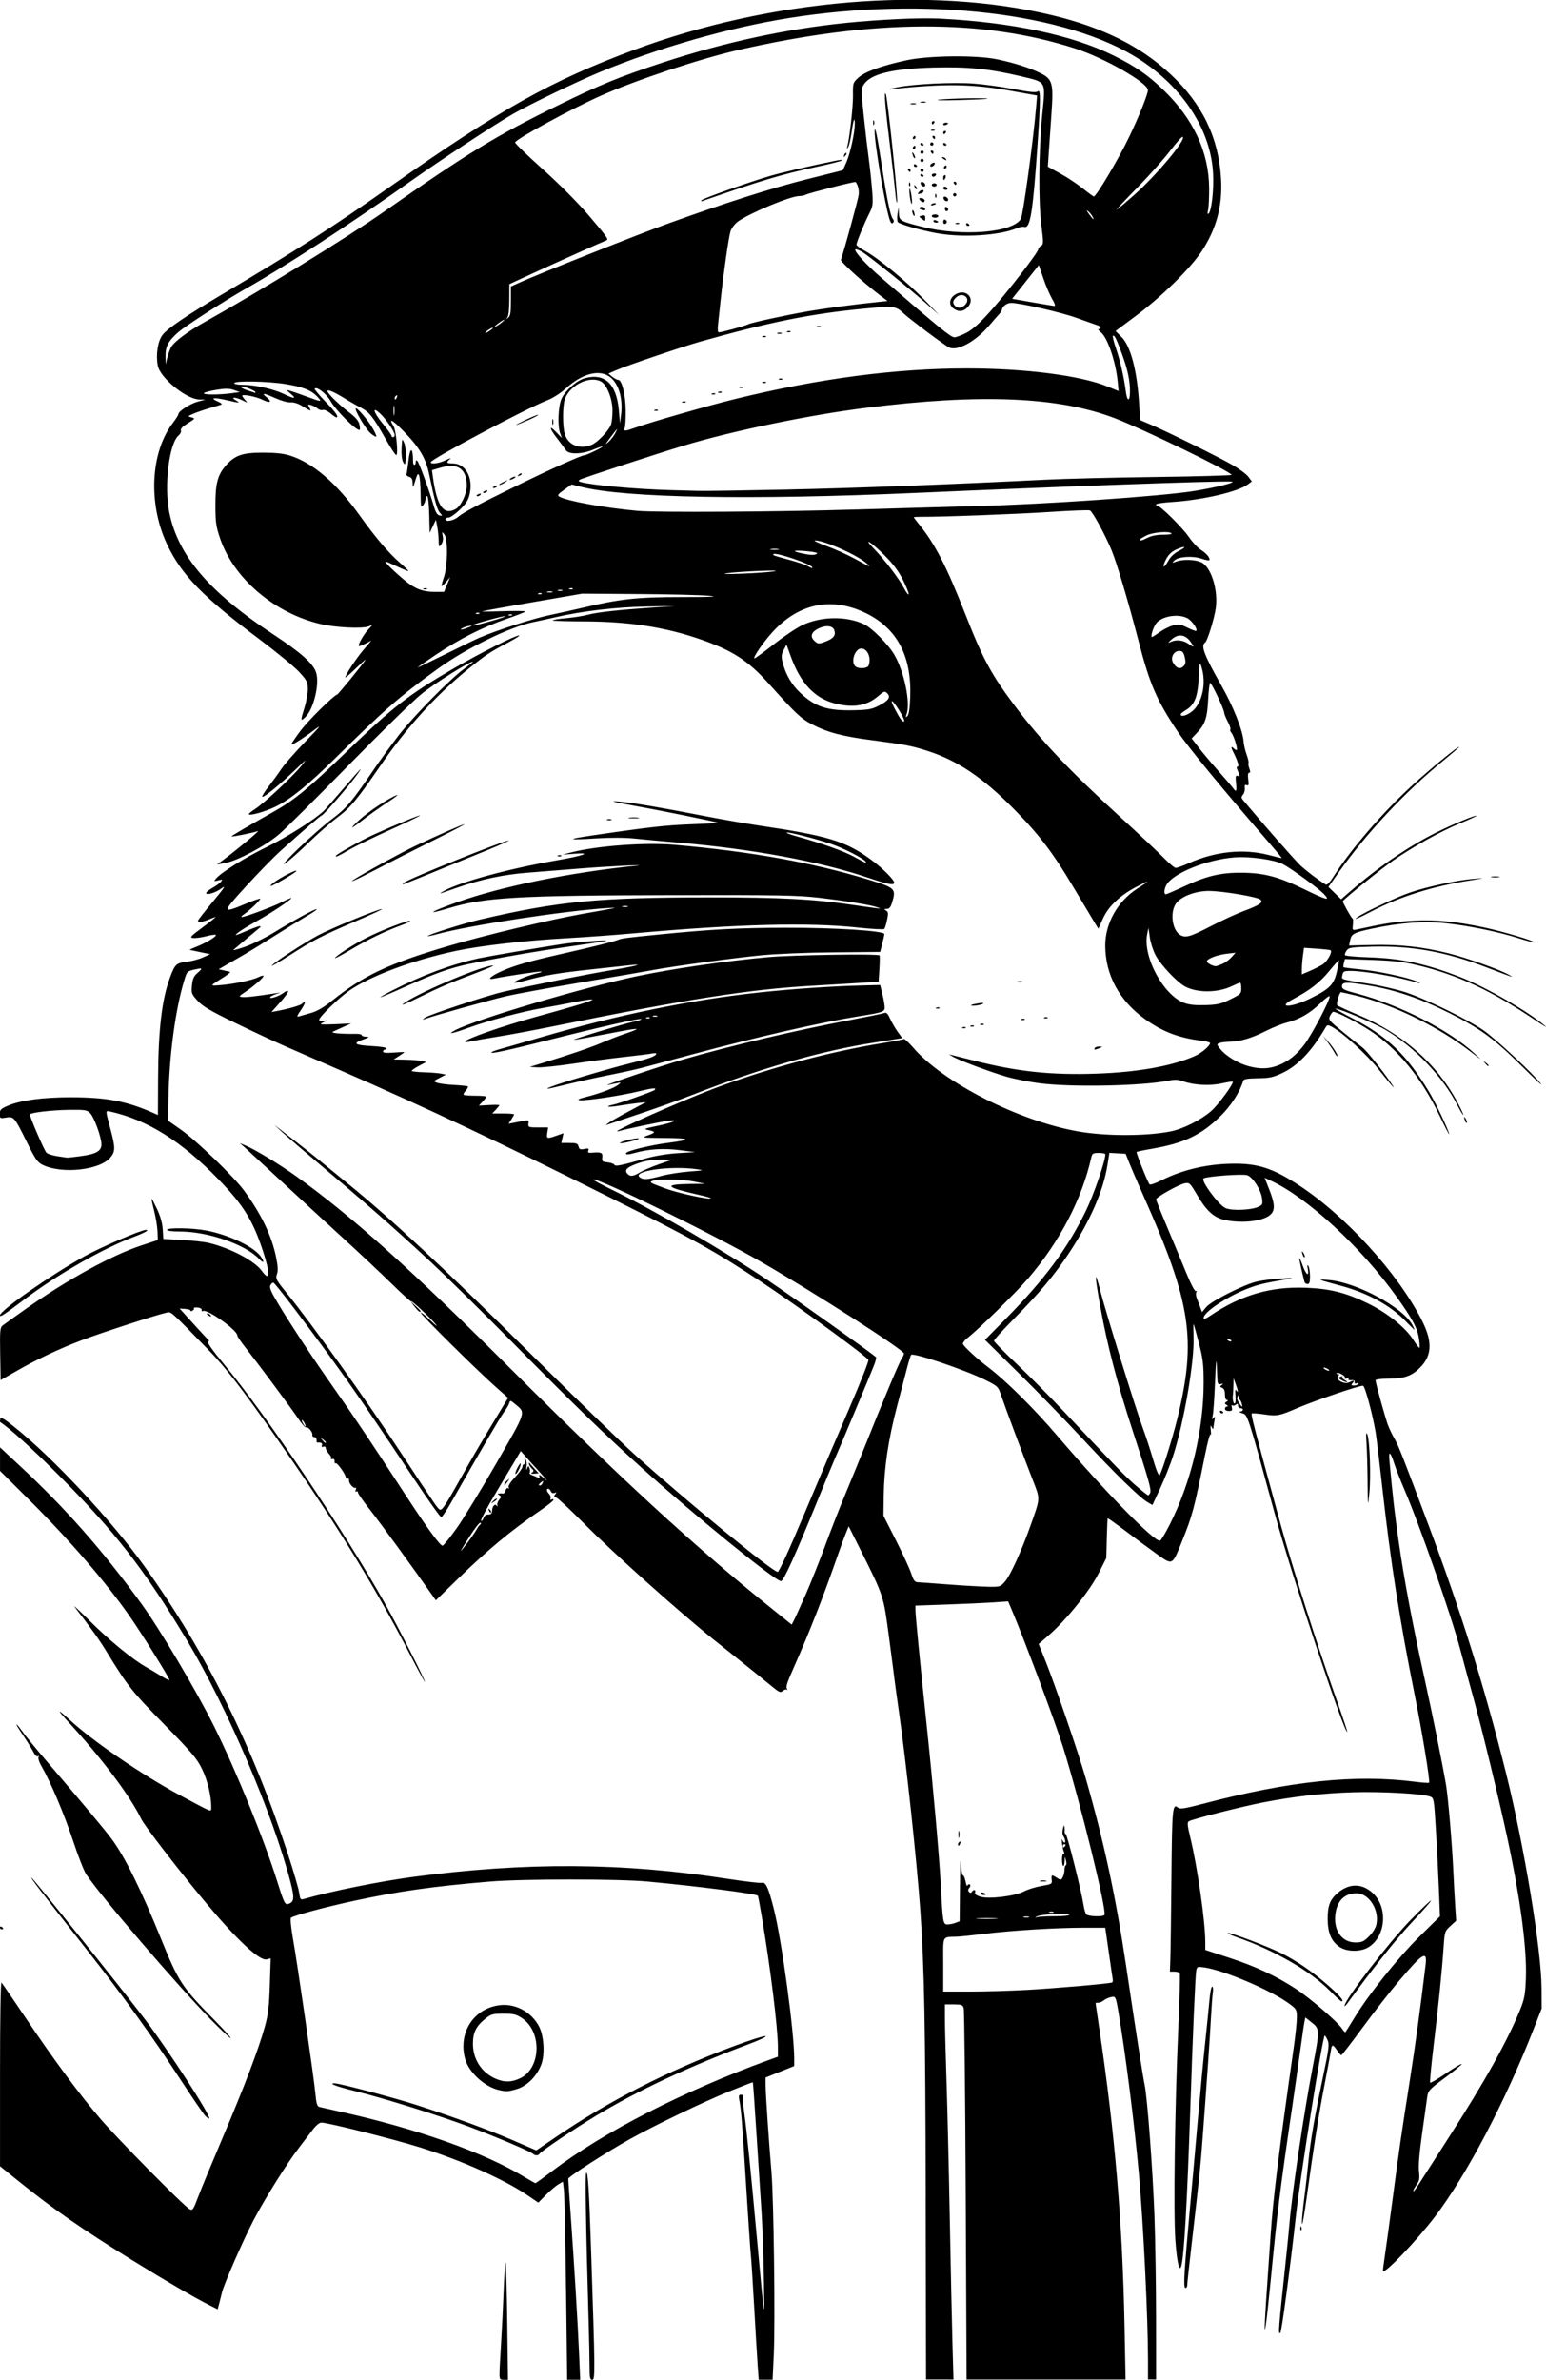 <?xml version="1.0" encoding="UTF-8" standalone="no"?>
<!-- Created with Inkscape (http://www.inkscape.org/) -->

<svg
   width="59.303mm"
   height="91.272mm"
   viewBox="0 0 59.303 91.272"
   version="1.1"
   id="svg10424"
   xml:space="preserve"
   inkscape:version="1.2 (dc2aedaf03, 2022-05-15)"
   sodipodi:docname="Police badger.svg"
   xmlns:inkscape="http://www.inkscape.org/namespaces/inkscape"
   xmlns:sodipodi="http://sodipodi.sourceforge.net/DTD/sodipodi-0.dtd"
   xmlns="http://www.w3.org/2000/svg"
   xmlns:svg="http://www.w3.org/2000/svg"
   xmlns:rdf="http://www.w3.org/1999/02/22-rdf-syntax-ns#"
   xmlns:cc="http://creativecommons.org/ns#"
   xmlns:dc="http://purl.org/dc/elements/1.1/"><title
     id="title10458">Police badger</title><sodipodi:namedview
     id="namedview10426"
     pagecolor="#ffffff"
     bordercolor="#666666"
     borderopacity="1.0"
     inkscape:showpageshadow="2"
     inkscape:pageopacity="0.0"
     inkscape:pagecheckerboard="0"
     inkscape:deskcolor="#d1d1d1"
     inkscape:document-units="mm"
     showgrid="false"
     inkscape:zoom="0.40343297"
     inkscape:cx="904.73518"
     inkscape:cy="876.22983"
     inkscape:window-width="1920"
     inkscape:window-height="991"
     inkscape:window-x="-9"
     inkscape:window-y="-9"
     inkscape:window-maximized="1"
     inkscape:current-layer="layer1" /><defs
     id="defs10421" /><g
     inkscape:label="Lager 1"
     inkscape:groupmode="layer"
     id="layer1"
     transform="translate(-36.696,236.336)"><path
       style="fill:#000000;stroke-width:0.063"
       d="m 55.857,-145.301 c 4.75e-4,-0.13 0.027,-0.645 0.059,-1.146 0.032,-0.501 0.077,-1.414 0.1,-2.029 0.023,-0.615 0.057,-1.104 0.075,-1.086 0.018,0.018 0.046,1.037 0.062,2.265 l 0.029,2.232 h -0.163 c -0.147,0 -0.163,-0.024 -0.162,-0.236 z m 2.551,-3.235 c -0.024,-1.909 -0.06,-3.618 -0.081,-3.799 l -0.038,-0.328 -0.18,0.106 c -0.099,0.059 -0.311,0.239 -0.471,0.402 l -0.292,0.296 -0.447,-0.303 c -0.87,-0.59 -2.542,-1.332 -4.09,-1.815 -1.041,-0.325 -3.533,-0.951 -3.787,-0.951 -0.078,0 -0.212,0.114 -0.35,0.298 -0.123,0.164 -0.358,0.474 -0.524,0.688 -0.437,0.566 -1.287,1.921 -1.716,2.738 -0.391,0.745 -1.142,2.457 -1.218,2.777 -0.025,0.104 -0.072,0.294 -0.106,0.424 l -0.062,0.235 -0.327,-0.165 c -0.563,-0.283 -1.726,-0.96 -2.925,-1.703 -1.956,-1.211 -3.045,-1.967 -4.359,-3.025 l -0.738,-0.594 v -3.551 c 0,-2.121 0.023,-3.527 0.057,-3.491 0.031,0.033 0.446,0.639 0.922,1.347 1.09,1.622 2.087,2.967 2.887,3.895 0.681,0.79 3.191,3.332 3.4,3.444 0.122,0.065 0.144,0.034 0.338,-0.478 0.114,-0.301 0.538,-1.325 0.942,-2.275 0.828,-1.951 1.37,-3.376 1.607,-4.227 0.132,-0.473 0.167,-0.767 0.195,-1.608 l 0.034,-1.03 -0.159,0.04 c -0.263,0.066 -1.131,-0.743 -2.316,-2.158 -1.022,-1.221 -2.358,-2.953 -2.492,-3.23 -0.428,-0.887 -1.53,-2.35 -2.84,-3.768 -0.412,-0.446 -0.37,-0.46 0.094,-0.032 0.878,0.81 2.728,2.078 4.177,2.863 0.501,0.271 0.989,0.528 1.084,0.57 0.165,0.073 0.173,0.069 0.172,-0.095 -0.001,-0.431 -0.146,-1.025 -0.353,-1.451 -0.196,-0.402 -0.387,-0.627 -1.467,-1.729 -1.24,-1.265 -1.381,-1.444 -2.226,-2.822 -0.257,-0.419 -0.534,-0.806 -1.197,-1.671 -0.068,-0.089 0.197,0.158 0.591,0.55 0.733,0.73 1.627,1.463 2.136,1.751 0.158,0.089 0.422,0.247 0.588,0.35 0.165,0.103 0.312,0.176 0.326,0.162 0.032,-0.032 -1.079,-1.813 -1.546,-2.478 -0.933,-1.328 -2.304,-2.912 -3.836,-4.435 l -1.118,-1.111 v -0.451 -0.451 l 0.767,0.714 c 1.756,1.633 3.166,3.232 4.655,5.281 0.707,0.973 2.119,3.352 2.787,4.699 0.848,1.708 1.912,4.322 2.429,5.968 0.263,0.836 0.295,0.898 0.439,0.843 0.21,-0.081 0.221,-0.229 0.062,-0.843 -0.671,-2.59 -2.437,-6.713 -3.97,-9.266 -1.636,-2.726 -2.765,-4.175 -4.968,-6.381 -0.964,-0.965 -1.857,-1.773 -2.192,-1.982 -0.012,-0.007 -0.012,-0.062 0,-0.122 0.017,-0.086 0.124,-0.027 0.515,0.284 1.512,1.202 3.771,3.622 5.046,5.407 2.351,3.291 4.123,6.852 5.48,11.016 0.213,0.653 0.404,1.312 0.425,1.465 0.034,0.246 0.054,0.274 0.17,0.24 1.028,-0.297 2.941,-0.683 4.215,-0.852 4.311,-0.571 8.031,-0.548 12.024,0.072 0.671,0.104 1.274,0.175 1.34,0.158 0.149,-0.039 0.252,0.186 0.457,0.996 0.304,1.197 0.785,4.734 0.783,5.748 l -7.12e-4,0.283 -0.549,0.22 -0.549,0.22 0.002,0.314 c 0.002,0.337 0.121,2.1 0.225,3.329 0.086,1.02 0.146,5.73 0.089,6.957 l -0.046,0.989 h -0.267 -0.267 l -0.041,-0.581 c -0.022,-0.32 -0.083,-1.33 -0.134,-2.246 -0.052,-0.916 -0.108,-1.792 -0.126,-1.947 -0.018,-0.155 -0.103,-1.413 -0.189,-2.795 -0.148,-2.378 -0.181,-2.777 -0.259,-3.188 -0.025,-0.132 -0.009,-0.173 0.07,-0.173 0.057,0 0.089,0.022 0.072,0.05 -0.017,0.027 0.009,0.331 0.056,0.675 0.094,0.674 0.245,2.169 0.5,4.96 0.287,3.141 0.28,3.101 0.25,1.351 -0.015,-0.881 -0.056,-2.026 -0.09,-2.544 -0.034,-0.518 -0.12,-1.845 -0.191,-2.949 -0.07,-1.104 -0.134,-2.012 -0.142,-2.019 -0.008,-0.007 -0.424,0.154 -0.925,0.357 -0.973,0.395 -2.872,1.308 -3.8,1.827 -0.917,0.513 -2.356,1.439 -2.356,1.518 6.2e-5,0.04 0.043,0.68 0.096,1.423 0.14,1.971 0.268,4.096 0.318,5.261 l 0.044,1.021 H 58.702 58.452 l -0.043,-3.471 z m -0.5,-4.556 c 1.941,-1.474 4.984,-3.033 8.234,-4.22 l 0.393,-0.143 v -0.371 c 0,-0.73 -0.287,-3.051 -0.624,-5.04 -0.069,-0.411 -0.135,-0.755 -0.145,-0.765 -0.076,-0.076 -2.355,-0.368 -4.226,-0.542 -1.143,-0.106 -4.786,-0.105 -6.062,0.001 -2.14,0.179 -3.489,0.37 -5.182,0.734 -1.11,0.239 -2.357,0.574 -2.441,0.656 -0.029,0.029 0.006,0.388 0.078,0.797 0.178,1.007 0.805,5.342 0.86,5.943 0.033,0.366 0.068,0.49 0.145,0.511 0.056,0.015 0.384,0.09 0.73,0.166 2.974,0.653 5.601,1.581 7.161,2.532 0.207,0.126 0.391,0.229 0.408,0.228 0.017,-9.5e-4 0.319,-0.22 0.67,-0.487 z m -0.768,-0.639 c -0.089,-0.089 -1.443,-0.663 -2.478,-1.05 -1.128,-0.422 -3.251,-1.085 -4.318,-1.348 -0.745,-0.184 -1.071,-0.306 -0.815,-0.306 0.195,0 2.303,0.558 3.173,0.84 1.406,0.456 2.751,0.949 3.687,1.353 l 0.879,0.379 0.723,-0.493 c 2.054,-1.401 4.267,-2.534 6.825,-3.493 0.608,-0.228 1.166,-0.406 1.24,-0.396 0.079,0.011 -0.203,0.146 -0.683,0.325 -2.265,0.849 -4.198,1.757 -5.811,2.727 -0.831,0.5 -2.106,1.358 -2.169,1.46 -0.048,0.077 -0.176,0.078 -0.253,9.5e-4 z m -1.326,-2.451 c -0.539,-0.129 -1.135,-0.68 -1.274,-1.179 -0.284,-1.021 0.335,-1.968 1.354,-2.073 0.595,-0.061 1.201,0.276 1.482,0.825 0.188,0.367 0.227,1.077 0.079,1.463 -0.167,0.437 -0.545,0.816 -0.929,0.93 -0.344,0.102 -0.413,0.106 -0.713,0.034 z m 0.839,-0.448 c 0.801,-0.388 0.84,-1.793 0.063,-2.307 -0.217,-0.144 -0.321,-0.169 -0.709,-0.169 -0.414,0 -0.475,0.017 -0.696,0.195 -0.354,0.286 -0.474,0.528 -0.474,0.958 0,0.585 0.322,1.093 0.845,1.33 0.347,0.158 0.634,0.155 0.971,-0.008 z m 2.657,11.046 c -2.38e-4,-0.285 -0.016,-1.041 -0.034,-1.68 -0.108,-3.694 -0.14,-5.691 -0.094,-5.738 0.066,-0.067 0.108,0.604 0.189,3.037 0.154,4.623 0.156,4.9 0.043,4.9 -0.088,0 -0.103,-0.079 -0.104,-0.518 z m 12.896,-6.502 c -0.013,-6.603 -0.056,-8.837 -0.21,-11.009 -0.135,-1.896 -0.543,-5.681 -0.819,-7.601 -0.072,-0.501 -0.144,-1.024 -0.16,-1.162 -0.016,-0.138 -0.115,-0.901 -0.221,-1.696 -0.214,-1.611 -0.19,-1.538 -1.127,-3.41 l -0.418,-0.835 -0.11,0.269 c -0.06,0.148 -0.188,0.496 -0.285,0.772 -0.594,1.704 -1.089,2.968 -1.721,4.397 -0.257,0.581 -0.299,0.714 -0.252,0.797 0.026,0.045 0.024,0.061 -0.005,0.035 -0.029,-0.026 -0.098,-0.006 -0.153,0.044 -0.09,0.081 -0.14,0.059 -0.456,-0.204 -0.195,-0.162 -0.745,-0.606 -1.222,-0.986 -0.477,-0.38 -0.925,-0.737 -0.994,-0.793 -1.34,-1.075 -3.83,-3.305 -4.964,-4.447 -0.518,-0.522 -0.993,-0.965 -1.056,-0.985 -0.091,-0.029 -0.098,-0.054 -0.038,-0.127 0.061,-0.073 0.056,-0.083 -0.028,-0.051 -0.063,0.024 -0.117,7.1e-4 -0.141,-0.061 -0.041,-0.108 -0.151,-0.139 -0.151,-0.042 0,0.032 0.038,0.096 0.084,0.142 0.046,0.046 0.071,0.123 0.055,0.17 -0.018,0.052 -9.49e-4,0.069 0.042,0.043 0.039,-0.024 0.071,-0.018 0.071,0.015 0,0.032 -0.219,0.209 -0.487,0.392 -1.148,0.786 -2.045,1.531 -3.198,2.654 l -0.827,0.805 -0.102,-0.145 c -0.733,-1.047 -2.045,-2.848 -2.414,-3.313 -0.258,-0.326 -0.47,-0.629 -0.47,-0.673 0,-0.044 -0.028,-0.062 -0.063,-0.041 -0.038,0.024 -0.047,-0.004 -0.022,-0.069 0.023,-0.059 0.017,-0.093 -0.012,-0.075 -0.074,0.046 -0.268,-0.18 -0.246,-0.286 0.01,-0.048 -0.017,-0.079 -0.06,-0.071 -0.043,0.009 -0.072,-0.005 -0.065,-0.031 0.023,-0.082 -0.329,-0.587 -0.386,-0.553 -0.029,0.018 -0.05,-0.016 -0.045,-0.076 0.005,-0.067 -0.028,-0.101 -0.086,-0.088 -0.052,0.011 -0.075,0.001 -0.051,-0.022 0.024,-0.024 -0.012,-0.102 -0.079,-0.174 -0.067,-0.072 -0.122,-0.171 -0.122,-0.22 0,-0.052 -0.038,-0.075 -0.091,-0.054 -0.061,0.023 -0.079,0.005 -0.056,-0.056 0.03,-0.079 -0.038,-0.118 -0.175,-0.101 -0.022,0.003 -0.036,-0.043 -0.031,-0.101 0.005,-0.058 -0.034,-0.108 -0.086,-0.11 -0.052,-0.002 -0.086,-0.042 -0.076,-0.088 0.022,-0.101 -0.172,-0.329 -0.243,-0.285 -0.028,0.017 -0.171,-0.146 -0.317,-0.363 -0.269,-0.399 -1.508,-2.066 -2.032,-2.733 -0.157,-0.199 -0.285,-0.392 -0.285,-0.428 -1.25e-4,-0.208 -1.166,-1.034 -1.323,-0.937 -0.034,0.021 -0.055,0.003 -0.045,-0.041 0.01,-0.046 -0.056,-0.086 -0.157,-0.095 -0.096,-0.009 -0.16,0.008 -0.142,0.036 0.018,0.029 -0.011,0.069 -0.065,0.09 -0.053,0.021 -0.084,0.016 -0.069,-0.009 0.016,-0.025 -0.071,-0.054 -0.192,-0.063 l -0.221,-0.016 0.526,0.582 c 0.289,0.32 0.55,0.599 0.579,0.621 0.03,0.022 0.024,0.058 -0.013,0.08 -0.039,0.024 0.2,0.36 0.575,0.809 1.633,1.953 4.662,6.456 6.249,9.288 0.471,0.841 1.539,2.944 1.495,2.944 -0.015,0 -0.279,-0.488 -0.588,-1.084 -1.379,-2.663 -2.92,-5.154 -5.199,-8.406 -1.221,-1.743 -1.871,-2.583 -2.48,-3.208 -1.566,-1.605 -1.454,-1.507 -1.662,-1.463 -0.361,0.077 -2.516,0.778 -3.238,1.053 -0.874,0.333 -1.713,0.73 -2.513,1.188 l -0.597,0.342 -0.017,-1.003 c -0.015,-0.898 -0.006,-1.012 0.094,-1.091 0.061,-0.048 0.466,-0.338 0.899,-0.644 1.577,-1.113 3.294,-2.055 4.42,-2.426 l 0.634,-0.209 -0.013,-0.335 c -0.007,-0.184 -0.066,-0.54 -0.13,-0.79 -0.065,-0.25 -0.107,-0.455 -0.094,-0.455 0.013,0 0.109,0.183 0.214,0.406 0.124,0.264 0.198,0.534 0.212,0.77 l 0.022,0.363 0.711,0.038 c 0.391,0.021 0.852,0.071 1.025,0.112 0.833,0.197 1.768,0.69 2.045,1.079 0.312,0.439 0.327,0.101 0.035,-0.784 -0.385,-1.164 -0.754,-1.756 -1.699,-2.73 -1.423,-1.467 -2.734,-2.286 -4.165,-2.604 -0.175,-0.039 -0.175,-0.052 0.016,0.659 0.196,0.733 0.196,0.875 -0.002,1.11 -0.406,0.482 -1.857,0.639 -2.591,0.281 -0.205,-0.1 -0.282,-0.211 -0.611,-0.878 -0.476,-0.964 -0.495,-0.986 -0.798,-0.938 -0.23,0.037 -0.239,0.032 -0.239,-0.143 0,-0.159 0.041,-0.198 0.33,-0.32 0.477,-0.201 1.33,-0.315 2.371,-0.316 1.365,-0.001 2.151,0.144 3.143,0.582 l 0.222,0.098 0.006,-1.393 c 0.008,-1.874 0.146,-3.051 0.458,-3.883 0.189,-0.505 0.24,-0.554 0.631,-0.599 0.19,-0.022 0.473,-0.097 0.628,-0.167 l 0.283,-0.127 -0.377,-0.077 c -0.207,-0.042 -0.391,-0.081 -0.408,-0.086 -0.017,-0.005 0.101,-0.062 0.263,-0.125 0.35,-0.137 0.742,-0.371 0.742,-0.444 0,-0.028 -0.158,-0.01 -0.352,0.04 -0.193,0.051 -0.427,0.083 -0.518,0.073 -0.151,-0.017 -0.116,-0.057 0.363,-0.412 0.291,-0.216 0.514,-0.393 0.495,-0.393 -0.019,0 -0.136,0.042 -0.26,0.094 -0.245,0.102 -0.418,0.122 -0.417,0.047 4.75e-4,-0.026 0.26,-0.358 0.577,-0.738 0.408,-0.489 0.509,-0.64 0.348,-0.517 -0.235,0.179 -0.611,0.296 -0.611,0.191 0,-0.033 0.109,-0.121 0.243,-0.196 0.134,-0.075 0.28,-0.181 0.325,-0.235 0.072,-0.087 0.06,-0.093 -0.102,-0.053 -0.168,0.042 -0.176,0.037 -0.095,-0.061 0.197,-0.239 1.094,-0.799 1.953,-1.218 0.781,-0.381 1.877,-1.078 2.198,-1.397 0.052,-0.052 0.375,-0.42 0.717,-0.817 0.75,-0.871 0.806,-0.929 0.551,-0.564 -0.263,0.375 -1.262,1.531 -1.352,1.564 -0.071,0.026 -0.645,0.52 -1.571,1.351 -0.272,0.244 -0.874,0.861 -1.339,1.37 -0.948,1.039 -0.946,1.062 0.059,0.641 0.268,-0.112 0.487,-0.184 0.487,-0.16 0,0.057 -0.424,0.46 -0.626,0.594 -0.085,0.057 -0.123,0.104 -0.084,0.104 0.131,0 1.175,-0.388 1.542,-0.573 0.199,-0.1 0.361,-0.169 0.361,-0.153 0,0.059 -0.802,0.593 -1.329,0.883 -0.299,0.165 -0.624,0.366 -0.722,0.447 -0.156,0.129 -0.116,0.12 0.322,-0.067 0.276,-0.118 0.514,-0.202 0.529,-0.187 0.015,0.015 0.016,0.036 0.001,0.048 -0.054,0.042 -0.971,0.815 -1.025,0.864 -0.031,0.029 0.167,-0.025 0.44,-0.118 0.273,-0.094 0.779,-0.343 1.125,-0.555 0.789,-0.484 1.6,-0.925 1.635,-0.89 0.015,0.015 -0.163,0.137 -0.396,0.272 -0.232,0.135 -0.782,0.472 -1.221,0.75 -0.439,0.278 -0.946,0.59 -1.127,0.694 -0.181,0.104 -0.484,0.278 -0.674,0.389 l -0.345,0.2 0.184,0.041 c 0.101,0.022 0.212,0.048 0.247,0.057 0.035,0.009 -0.069,0.098 -0.229,0.199 -0.569,0.356 -0.566,0.347 -0.116,0.309 0.527,-0.045 1.215,-0.191 1.449,-0.308 0.101,-0.051 0.184,-0.069 0.184,-0.04 0,0.068 -0.385,0.403 -0.708,0.616 -0.234,0.155 -0.245,0.172 -0.114,0.191 0.124,0.018 0.511,-0.026 1.293,-0.146 l 0.188,-0.029 -0.204,0.071 c -0.112,0.039 -0.204,0.093 -0.204,0.121 0,0.068 0.382,-0.064 0.515,-0.178 0.058,-0.051 0.136,-0.082 0.172,-0.07 0.036,0.012 -0.091,0.199 -0.283,0.414 l -0.349,0.392 0.209,-0.039 c 0.431,-0.08 0.895,-0.213 0.956,-0.274 0.166,-0.166 0.148,-0.032 -0.029,0.226 -0.162,0.236 -0.177,0.283 -0.082,0.255 0.065,-0.019 0.273,-0.079 0.463,-0.133 0.239,-0.068 0.491,-0.216 0.817,-0.478 1.2,-0.965 2.197,-1.43 4.52,-2.11 1.404,-0.411 3.824,-0.988 5.059,-1.208 1.436,-0.255 1.44,-0.256 0.974,-0.226 -1.66,0.106 -5.33,0.667 -6.53,0.999 -0.188,0.052 -0.351,0.086 -0.361,0.076 -0.039,-0.04 1.368,-0.486 1.991,-0.631 3.019,-0.705 4.532,-0.851 8.818,-0.853 2.72,-9.5e-4 3.985,0.065 5.473,0.284 0.345,0.051 0.741,0.107 0.879,0.124 0.238,0.03 0.241,0.028 0.063,-0.034 -0.262,-0.091 -1.142,-0.233 -2.225,-0.361 -0.797,-0.094 -1.532,-0.107 -5.659,-0.099 -5.885,0.011 -7.171,0.086 -8.521,0.495 -0.931,0.282 -0.765,0.158 0.294,-0.22 1.703,-0.607 4.305,-1.139 6.877,-1.406 0.59,-0.061 -1.165,0.028 -2.199,0.112 -0.622,0.05 -1.512,0.121 -1.979,0.158 -0.897,0.07 -1.759,0.252 -2.638,0.557 -0.294,0.102 -0.59,0.204 -0.66,0.228 -0.069,0.023 -0.016,-0.018 0.119,-0.093 0.616,-0.341 2.518,-0.857 4.278,-1.16 1.082,-0.186 1.43,-0.316 0.691,-0.259 l -0.44,0.035 0.345,-0.088 c 0.99,-0.254 2.834,-0.389 3.962,-0.29 2.926,0.256 5.3,0.682 7.44,1.336 1.027,0.314 1.06,0.346 0.901,0.877 -0.054,0.18 -0.107,0.243 -0.204,0.245 -0.113,0.002 -0.117,0.01 -0.029,0.062 0.087,0.051 0.093,0.106 0.041,0.359 -0.034,0.165 -0.083,0.322 -0.108,0.349 -0.025,0.027 -0.482,0.002 -1.014,-0.055 -1.899,-0.205 -4.627,-0.134 -8.601,0.222 -0.743,0.067 -1.902,0.151 -2.576,0.188 -1.534,0.084 -3.268,0.281 -4.209,0.479 -1.664,0.35 -3.352,0.98 -4.15,1.549 -0.412,0.294 -1.127,0.994 -1.127,1.103 0,0.032 0.078,0.048 0.173,0.035 0.162,-0.022 0.164,-0.02 0.031,0.038 -0.078,0.034 -0.141,0.075 -0.141,0.091 0,0.016 0.261,0.017 0.581,9.5e-4 l 0.581,-0.028 -0.283,0.128 c -0.155,0.07 -0.339,0.154 -0.408,0.185 -0.121,0.056 0.274,0.093 0.895,0.086 0.112,-0.001 0.204,0.022 0.204,0.052 0,0.03 0.078,0.057 0.173,0.059 0.141,0.004 0.115,0.025 -0.138,0.114 -0.405,0.143 -0.299,0.21 0.387,0.246 0.286,0.015 0.521,0.052 0.521,0.082 0,0.03 -0.028,0.055 -0.063,0.055 -0.035,0 -0.063,0.032 -0.063,0.071 0,0.049 0.126,0.061 0.408,0.039 0.225,-0.018 0.408,-0.025 0.408,-0.015 0,0.01 -0.092,0.077 -0.204,0.149 l -0.204,0.131 0.44,0.008 c 0.242,0.005 0.523,0.026 0.625,0.048 l 0.186,0.04 -0.291,0.154 c -0.16,0.085 -0.281,0.171 -0.268,0.191 0.013,0.02 0.23,0.043 0.482,0.05 0.253,0.007 0.543,0.031 0.645,0.052 l 0.186,0.038 -0.247,0.127 c -0.246,0.126 -0.246,0.127 -0.091,0.185 0.086,0.032 0.379,0.07 0.652,0.084 0.273,0.014 0.511,0.041 0.528,0.058 0.018,0.018 -0.02,0.089 -0.082,0.158 -0.063,0.07 -0.099,0.142 -0.079,0.161 0.019,0.019 0.222,0.035 0.45,0.035 0.228,0 0.415,0.018 0.415,0.039 0,0.021 -0.064,0.107 -0.141,0.19 l -0.141,0.151 0.393,-0.022 c 0.216,-0.012 0.393,-0.009 0.393,0.006 -6.1e-5,0.015 -0.062,0.093 -0.137,0.173 l -0.137,0.145 h 0.419 c 0.231,0 0.419,0.015 0.419,0.034 0,0.018 -0.048,0.107 -0.106,0.196 l -0.106,0.163 0.201,-0.039 c 0.621,-0.121 0.579,-0.124 0.562,0.034 -0.015,0.139 0.003,0.146 0.37,0.146 l 0.386,-4.8e-4 -0.033,0.205 c -0.038,0.233 -0.011,0.241 0.357,0.111 l 0.264,-0.093 -0.041,0.187 -0.041,0.187 h 0.312 c 0.266,0 0.317,0.02 0.347,0.134 0.029,0.112 0.067,0.128 0.224,0.096 0.154,-0.031 0.182,-0.02 0.152,0.06 -0.028,0.073 -7e-6,0.095 0.113,0.085 0.382,-0.032 0.443,-0.007 0.422,0.174 -0.018,0.156 7.13e-4,0.175 0.199,0.194 0.121,0.011 0.239,0.052 0.262,0.09 0.047,0.076 0.213,0.043 1.214,-0.241 0.347,-0.099 0.82,-0.176 1.225,-0.201 l 0.66,-0.04 -0.597,-0.077 c -0.596,-0.077 -1.197,-0.041 -1.704,0.105 -0.263,0.075 -0.386,0.077 -0.342,0.005 0.054,-0.088 0.952,-0.305 1.606,-0.388 0.923,-0.118 0.881,-0.18 -0.126,-0.187 -0.897,-0.007 -0.907,-0.008 -0.64,-0.103 0.302,-0.107 0.302,-0.14 -7.12e-4,-0.203 -0.184,-0.038 -0.144,-0.056 0.358,-0.159 0.627,-0.129 0.885,-0.259 0.377,-0.19 -0.292,0.04 -1.538,0.302 -1.822,0.383 -0.701,0.201 2.455,-1.201 3.843,-1.708 2.06,-0.751 4.263,-1.337 6.226,-1.656 0.425,-0.069 0.796,-0.14 0.825,-0.158 0.029,-0.018 0.186,0.123 0.349,0.313 1.154,1.35 4.064,2.831 6.353,3.231 1.052,0.184 2.61,0.183 3.542,-0.003 0.473,-0.094 1.163,-0.442 1.551,-0.781 0.277,-0.242 0.885,-1.074 0.825,-1.129 -0.011,-0.01 -0.204,0.021 -0.429,0.07 -0.455,0.099 -1.053,0.067 -1.467,-0.079 -0.198,-0.07 -0.327,-0.076 -0.572,-0.026 -1.021,0.205 -3.724,0.258 -4.955,0.097 -0.395,-0.052 -0.959,-0.164 -1.254,-0.249 -0.609,-0.177 -1.811,-0.624 -2.051,-0.764 l -0.16,-0.093 0.157,0.037 c 0.086,0.02 0.482,0.119 0.879,0.22 1.611,0.408 2.897,0.542 4.617,0.483 1.571,-0.054 2.873,-0.284 3.755,-0.663 0.277,-0.119 0.611,-0.399 0.611,-0.512 0,-0.026 -0.148,-0.066 -0.33,-0.088 -0.859,-0.105 -1.487,-0.343 -2.149,-0.816 -1.003,-0.716 -1.541,-1.708 -1.541,-2.842 0,-0.839 0.473,-1.686 1.207,-2.16 0.536,-0.347 0.535,-0.369 -0.006,-0.087 -0.64,0.333 -1.077,0.748 -1.292,1.225 l -0.173,0.385 -0.186,-0.304 c -0.102,-0.167 -0.454,-0.756 -0.783,-1.309 -0.771,-1.299 -1.317,-2.014 -2.285,-2.992 -1.188,-1.2 -2.149,-1.845 -3.298,-2.215 -0.612,-0.197 -0.852,-0.243 -2.136,-0.411 -1.145,-0.15 -1.704,-0.298 -2.303,-0.611 -0.42,-0.22 -0.614,-0.403 -1.686,-1.594 -0.763,-0.847 -1.369,-1.239 -2.556,-1.652 -1.387,-0.483 -2.766,-0.696 -4.521,-0.699 -0.662,-10e-4 -1.192,-0.019 -1.179,-0.041 0.013,-0.021 0.247,-0.058 0.52,-0.082 0.273,-0.024 0.648,-0.084 0.834,-0.133 0.359,-0.096 1.207,-0.189 2.536,-0.279 l 0.817,-0.055 -1.131,0.021 c -1.154,0.021 -2.45,0.174 -3.455,0.406 -0.276,0.064 -0.667,0.15 -0.868,0.191 -0.893,0.183 -2.561,0.998 -3.642,1.778 -1.469,1.06 -2.068,1.583 -3.971,3.461 -1.019,1.006 -1.695,1.554 -2.261,1.833 -0.408,0.201 -1.04,0.376 -1.034,0.287 0.001,-0.021 0.113,-0.11 0.247,-0.196 0.335,-0.215 1.433,-1.24 1.763,-1.646 0.243,-0.299 0.221,-0.285 -0.227,0.146 -0.591,0.569 -1.22,1.081 -1.268,1.033 -0.019,-0.019 0.092,-0.197 0.247,-0.396 0.155,-0.199 0.376,-0.503 0.491,-0.676 0.116,-0.173 0.523,-0.637 0.906,-1.032 0.626,-0.645 0.658,-0.689 0.319,-0.433 -0.432,0.326 -0.848,0.583 -0.848,0.524 0,-0.022 0.152,-0.245 0.337,-0.496 0.291,-0.394 1.257,-1.352 1.421,-1.41 0.048,-0.017 0.909,-1.068 1.09,-1.331 0.036,-0.052 -0.124,0.089 -0.356,0.312 -0.231,0.224 -0.42,0.387 -0.42,0.362 0,-0.097 0.415,-0.726 0.698,-1.059 l 0.301,-0.353 -0.228,0.116 c -0.126,0.064 -0.24,0.105 -0.253,0.092 -0.043,-0.043 0.18,-0.437 0.353,-0.625 l 0.166,-0.18 -0.157,0.055 c -0.265,0.092 -1.276,0.038 -1.85,-0.098 -1.756,-0.417 -3.315,-1.748 -3.832,-3.272 -0.159,-0.468 -0.181,-0.623 -0.182,-1.286 -0.002,-0.832 0.089,-1.166 0.414,-1.531 0.338,-0.379 0.628,-0.479 1.399,-0.479 0.478,-6e-5 0.798,0.033 1.036,0.108 0.888,0.278 1.794,1.055 2.693,2.311 0.612,0.854 1.111,1.439 1.557,1.824 0.178,0.154 0.316,0.289 0.306,0.299 -0.01,0.01 -0.201,-0.067 -0.425,-0.173 -0.223,-0.105 -0.426,-0.192 -0.452,-0.192 -0.063,0 0.368,0.421 0.758,0.741 0.382,0.313 0.683,0.424 1.146,0.422 l 0.339,-10e-4 0.117,-0.283 0.117,-0.283 -0.144,0.173 c -0.079,0.095 -0.159,0.173 -0.179,0.173 -0.019,0 0.016,-0.148 0.079,-0.33 0.151,-0.437 0.164,-1.473 0.021,-1.653 -0.092,-0.116 -0.095,-0.112 -0.061,0.068 0.023,0.121 0.002,0.235 -0.058,0.314 -0.088,0.117 -0.094,0.107 -0.1,-0.158 -0.003,-0.155 -0.028,-0.396 -0.055,-0.534 l -0.05,-0.251 -0.119,0.251 -0.119,0.251 -0.018,-0.707 c -0.01,-0.401 -0.044,-0.707 -0.079,-0.707 -0.033,0 -0.061,0.051 -0.061,0.114 0,0.062 -0.042,0.169 -0.092,0.236 -0.083,0.11 -0.093,0.068 -0.099,-0.443 -0.004,-0.311 -0.029,-0.622 -0.056,-0.691 -0.041,-0.104 -0.066,-0.072 -0.146,0.188 -0.091,0.297 -0.097,0.302 -0.103,0.104 -0.005,-0.156 -0.04,-0.219 -0.136,-0.244 -0.071,-0.019 -0.116,-0.068 -0.1,-0.109 0.016,-0.041 0.049,-0.264 0.074,-0.494 0.061,-0.573 0.18,-0.549 0.178,0.036 -2.37e-4,0.06 0.023,0.11 0.052,0.11 0.029,0 0.052,-0.048 0.052,-0.107 0,-0.067 0.022,-0.085 0.059,-0.047 0.069,0.069 0.46,1.138 0.619,1.692 0.08,0.277 0.141,0.382 0.233,0.4 0.119,0.023 0.12,0.018 0.017,-0.097 -0.108,-0.121 -0.205,-0.466 -0.41,-1.463 -0.132,-0.642 -0.376,-1.051 -1.017,-1.703 -0.414,-0.421 -0.558,-0.488 -0.356,-0.165 0.102,0.163 0.191,1.113 0.105,1.113 -0.032,0 -0.205,-0.261 -0.385,-0.581 -0.495,-0.88 -0.643,-1.068 -0.977,-1.241 -0.167,-0.086 -0.452,-0.249 -0.633,-0.362 -0.382,-0.237 -0.647,-0.349 -0.647,-0.272 0,0.086 0.456,0.532 0.836,0.819 0.241,0.182 0.362,0.322 0.391,0.452 0.023,0.104 0.03,0.2 0.016,0.214 -0.086,0.086 -0.903,-0.72 -1.129,-1.115 -0.156,-0.272 -0.516,-0.549 -0.601,-0.464 -0.02,0.02 0.167,0.245 0.414,0.5 0.4,0.412 0.53,0.603 0.412,0.603 -0.021,0 -0.124,-0.072 -0.229,-0.16 -0.106,-0.089 -0.232,-0.144 -0.285,-0.124 -0.052,0.02 -0.14,-0.003 -0.195,-0.052 -0.055,-0.049 -0.167,-0.108 -0.248,-0.133 -0.136,-0.041 -0.141,-0.034 -0.072,0.094 0.084,0.156 0.067,0.152 -0.279,-0.062 -0.152,-0.094 -0.321,-0.147 -0.44,-0.137 -0.111,0.009 -0.366,-0.063 -0.601,-0.169 -0.443,-0.202 -0.543,-0.207 -0.307,-0.016 0.216,0.175 0.11,0.225 -0.173,0.083 -0.236,-0.119 -0.776,-0.225 -0.776,-0.153 0,0.02 0.049,0.092 0.11,0.16 0.109,0.122 0.107,0.122 -0.091,0.021 -0.26,-0.133 -0.501,-0.141 -0.27,-0.009 0.202,0.115 0.16,0.115 -0.348,-0.003 -0.487,-0.113 -0.66,-0.088 -0.343,0.05 0.146,0.063 0.188,0.106 0.126,0.126 -0.052,0.017 -0.257,0.078 -0.455,0.136 -0.199,0.058 -0.467,0.151 -0.597,0.207 -0.229,0.099 -0.231,0.102 -0.078,0.143 0.151,0.04 0.145,0.049 -0.142,0.225 -0.199,0.122 -0.287,0.214 -0.264,0.275 0.019,0.05 -0.018,0.135 -0.083,0.188 -0.369,0.301 -0.569,1.936 -0.361,2.961 0.335,1.654 1.524,3.048 3.981,4.668 1.07,0.705 1.534,1.117 1.648,1.464 0.143,0.435 -0.093,1.413 -0.413,1.715 -0.188,0.177 -0.191,0.145 -0.03,-0.367 0.069,-0.219 0.125,-0.535 0.125,-0.702 0,-0.278 -0.027,-0.333 -0.326,-0.66 -0.179,-0.196 -0.865,-0.76 -1.523,-1.254 -2.172,-1.627 -2.994,-2.471 -3.549,-3.646 -0.733,-1.551 -0.638,-3.526 0.224,-4.655 0.116,-0.152 0.211,-0.304 0.211,-0.336 0,-0.111 0.448,-0.401 0.743,-0.48 l 0.294,-0.079 -0.237,-0.004 c -0.495,-0.009 -1.503,-0.833 -1.591,-1.301 -0.079,-0.423 2.38e-4,-0.935 0.183,-1.175 0.187,-0.245 0.929,-0.751 2.273,-1.548 2.894,-1.717 4.231,-2.574 6.502,-4.17 4.183,-2.94 6.119,-4.024 9.297,-5.208 5.251,-1.956 11.354,-2.464 16.05,-1.336 1.942,0.467 3.388,1.186 4.54,2.26 1.225,1.141 1.854,2.445 1.942,4.024 0.058,1.037 -0.181,1.921 -0.753,2.783 -0.433,0.653 -1.538,1.738 -2.502,2.455 l -0.792,0.59 0.229,0.229 c 0.348,0.348 0.596,1.288 0.674,2.554 l 0.039,0.634 0.415,0.177 c 0.653,0.279 2.629,1.255 3.142,1.552 0.256,0.148 0.524,0.349 0.596,0.446 l 0.131,0.177 -0.15,0.113 c -0.377,0.284 -1.747,0.602 -2.911,0.676 -0.337,0.021 -0.612,0.063 -0.612,0.092 0,0.029 0.025,0.053 0.055,0.053 0.113,0 0.968,0.85 1.204,1.197 0.135,0.198 0.345,0.422 0.467,0.498 0.218,0.135 0.373,0.33 0.311,0.393 -0.017,0.017 -0.151,-0.01 -0.296,-0.06 -0.335,-0.116 -0.89,-0.079 -1.037,0.07 -0.101,0.102 -0.097,0.104 0.07,0.042 0.247,-0.093 0.699,-0.083 0.947,0.021 0.373,0.156 0.658,1.014 0.574,1.732 -0.045,0.386 -0.325,1.3 -0.415,1.356 -0.175,0.108 -0.031,0.489 0.618,1.63 0.466,0.82 0.829,1.735 0.86,2.167 0.009,0.121 0.061,0.345 0.116,0.498 0.055,0.153 0.088,0.299 0.072,0.325 -0.016,0.025 -7.13e-4,0.119 0.033,0.208 0.043,0.114 0.041,0.162 -0.008,0.162 -0.045,0 -0.057,0.09 -0.035,0.256 0.028,0.209 0.017,0.249 -0.059,0.22 -0.069,-0.026 -0.088,0.003 -0.074,0.112 0.011,0.081 -0.019,0.195 -0.067,0.252 -0.074,0.089 -0.073,0.12 0.005,0.213 0.768,0.918 1.985,2.302 2.197,2.501 0.231,0.216 0.698,0.569 0.974,0.736 0.044,0.027 0.153,-0.084 0.28,-0.286 0.667,-1.056 1.888,-2.471 3.046,-3.53 0.688,-0.629 1.785,-1.527 1.785,-1.461 0,0.015 -0.276,0.252 -0.612,0.528 -1.48,1.213 -2.951,2.785 -4.017,4.297 l -0.382,0.541 0.244,0.237 0.244,0.237 0.352,-0.306 c 1.05,-0.914 2.217,-1.714 3.282,-2.248 0.608,-0.306 1.519,-0.685 1.556,-0.648 0.012,0.012 -0.273,0.143 -0.634,0.291 -0.734,0.302 -1.796,0.892 -2.567,1.428 -0.472,0.328 -1.925,1.504 -1.925,1.558 0,0.064 0.337,0.663 0.373,0.663 0.023,0 0.029,0.103 0.015,0.229 -0.026,0.224 -0.023,0.228 0.154,0.19 1.123,-0.244 1.485,-0.3 2.164,-0.335 0.879,-0.044 1.637,0.028 2.731,0.262 0.696,0.149 1.945,0.521 1.9,0.567 -0.013,0.013 -0.277,-0.057 -0.587,-0.156 -0.766,-0.246 -1.939,-0.487 -2.818,-0.578 -0.832,-0.087 -1.734,-0.02 -2.805,0.208 -0.71,0.151 -0.797,0.199 -0.849,0.461 l -0.037,0.188 0.869,-0.022 c 1.058,-0.027 1.945,0.069 2.941,0.319 0.734,0.184 1.984,0.63 2.337,0.834 0.202,0.117 0.193,0.114 -0.872,-0.293 -1.567,-0.599 -2.848,-0.832 -4.375,-0.796 -0.808,0.019 -0.91,0.034 -0.991,0.144 -0.049,0.068 -0.081,0.149 -0.071,0.18 0.01,0.031 0.414,0.07 0.896,0.085 1.279,0.041 2.212,0.243 3.56,0.77 0.956,0.374 2.591,1.318 3.222,1.86 0.104,0.089 -0.038,0.008 -0.314,-0.179 -1.721,-1.167 -3.044,-1.785 -4.617,-2.158 -0.504,-0.119 -0.905,-0.164 -1.702,-0.192 l -1.043,-0.035 -0.038,0.147 c -0.021,0.081 -0.028,0.157 -0.016,0.169 0.012,0.012 0.315,0.05 0.673,0.085 0.693,0.067 1.846,0.317 2.158,0.468 0.104,0.05 0.132,0.074 0.063,0.054 -0.789,-0.237 -2.081,-0.467 -2.623,-0.467 -0.252,0 -0.286,0.017 -0.313,0.158 -0.035,0.182 -0.117,0.155 1.034,0.338 0.439,0.07 1.071,0.218 1.404,0.328 0.765,0.254 2.317,1.011 2.956,1.442 0.461,0.311 1.975,1.721 2.226,2.073 0.064,0.089 -0.259,-0.21 -0.716,-0.665 -1.058,-1.052 -1.603,-1.454 -2.774,-2.045 -1.122,-0.566 -2.073,-0.893 -3.107,-1.069 -0.873,-0.148 -1.039,-0.143 -1.039,0.034 0,0.103 0.095,0.149 0.565,0.272 1.637,0.429 3.551,1.405 4.523,2.305 0.305,0.283 0.302,0.282 -0.126,-0.051 -1.255,-0.977 -3.001,-1.833 -4.444,-2.179 -0.285,-0.068 -0.534,-0.125 -0.553,-0.125 -0.067,-9.5e-4 -0.197,0.453 -0.145,0.504 0.029,0.029 0.394,0.196 0.809,0.371 1.702,0.717 3.01,1.869 3.794,3.339 0.146,0.273 0.249,0.497 0.23,0.497 -0.019,0 -0.117,-0.163 -0.217,-0.361 -0.553,-1.095 -1.643,-2.239 -2.768,-2.908 -0.396,-0.235 -1.771,-0.817 -1.919,-0.812 -0.035,0.001 0.25,0.164 0.633,0.361 1.37,0.707 2.091,1.398 2.964,2.84 0.239,0.395 0.772,1.522 0.766,1.618 -0.002,0.026 -0.17,-0.3 -0.373,-0.723 -0.697,-1.453 -1.607,-2.562 -2.671,-3.256 -0.486,-0.317 -1.268,-0.717 -1.402,-0.717 -0.03,0 -0.086,0.071 -0.126,0.157 -0.068,0.15 -0.043,0.18 0.531,0.644 0.331,0.268 0.655,0.525 0.719,0.572 0.133,0.097 0.668,0.755 1.028,1.266 0.331,0.469 0.154,0.283 -0.428,-0.45 -0.448,-0.564 -1.382,-1.409 -1.797,-1.624 -0.134,-0.069 -0.163,-0.065 -0.22,0.032 -0.529,0.906 -1.066,1.47 -1.664,1.751 -0.351,0.165 -0.491,0.195 -0.943,0.201 -0.396,0.006 -0.537,0.03 -0.556,0.096 -0.122,0.422 -0.462,0.951 -0.861,1.345 -0.746,0.733 -1.399,1.047 -2.622,1.259 -0.319,0.055 -0.591,0.112 -0.605,0.126 -0.029,0.029 0.424,1.16 0.497,1.242 0.025,0.029 0.226,-0.039 0.446,-0.15 0.816,-0.412 1.758,-0.632 2.756,-0.643 0.95,-0.011 1.524,0.175 2.499,0.809 1.799,1.169 3.809,3.37 4.738,5.189 0.44,0.86 0.399,1.411 -0.141,1.898 -0.293,0.265 -0.58,0.35 -1.176,0.351 -0.256,1.9e-4 -0.455,0.027 -0.455,0.062 0,0.09 0.353,1.369 0.464,1.681 0.052,0.147 0.165,0.387 0.251,0.534 0.162,0.277 0.326,0.693 1.321,3.346 1.246,3.323 2.12,6.116 2.956,9.446 0.706,2.815 1.366,6.793 1.376,8.3 l 0.005,0.785 -0.328,0.837 c -1.085,2.766 -2.555,5.557 -3.767,7.149 -0.694,0.912 -1.914,2.189 -1.992,2.086 -0.009,-0.011 0.021,-0.261 0.067,-0.555 0.045,-0.294 0.181,-1.283 0.302,-2.199 0.26,-1.974 0.325,-2.419 0.655,-4.523 0.21,-1.336 0.4,-2.727 0.611,-4.469 0.069,-0.566 -0.103,-0.464 -0.999,0.593 -0.358,0.422 -0.997,1.24 -1.422,1.819 -0.424,0.579 -0.79,1.052 -0.812,1.052 -0.022,0 -0.097,-0.085 -0.166,-0.188 -0.16,-0.239 -0.199,-0.237 -0.235,0.016 -0.016,0.112 -0.13,0.727 -0.254,1.366 -0.218,1.128 -0.397,2.261 -0.674,4.271 -0.074,0.535 -0.15,0.988 -0.169,1.005 -0.037,0.034 0.009,-0.502 0.106,-1.224 0.033,-0.242 0.089,-0.751 0.126,-1.131 0.081,-0.83 0.236,-1.734 0.571,-3.321 0.219,-1.037 0.24,-1.208 0.17,-1.366 -0.044,-0.1 -0.095,-0.181 -0.112,-0.181 -0.073,0 -0.929,5.343 -1.096,6.847 -0.235,2.109 -0.552,4.496 -0.605,4.551 -0.092,0.096 -0.079,-0.069 0.224,-2.918 0.05,-0.466 0.108,-1.06 0.13,-1.319 0.097,-1.153 0.554,-4.227 0.881,-5.924 0.28,-1.453 0.279,-1.49 -0.031,-1.736 l -0.246,-0.195 -0.035,0.174 c -0.02,0.096 -0.093,0.598 -0.164,1.116 -0.071,0.518 -0.211,1.508 -0.313,2.199 -0.463,3.156 -0.559,3.93 -0.82,6.627 -0.16,1.657 -0.259,2.331 -0.216,1.476 0.016,-0.311 0.056,-0.947 0.09,-1.413 0.034,-0.466 0.091,-1.3 0.128,-1.853 0.091,-1.361 0.298,-3.044 0.882,-7.149 0.068,-0.477 0.123,-1.006 0.123,-1.177 0,-0.298 -0.012,-0.319 -0.298,-0.53 -0.693,-0.509 -2.472,-1.27 -3.237,-1.385 -0.271,-0.041 -0.293,-0.034 -0.323,0.104 -0.036,0.17 -0.13,2.337 -0.226,5.205 -0.124,3.724 -0.245,5.824 -0.354,6.156 -0.073,0.223 -0.161,-0.172 -0.222,-0.993 -0.077,-1.043 -0.021,-5.159 0.11,-8.103 0.051,-1.151 0.077,-2.119 0.056,-2.152 -0.02,-0.033 -0.114,-0.059 -0.209,-0.059 H 81.573 l 0.018,-0.55 c 0.01,-0.302 0.028,-1.703 0.041,-3.112 0.023,-2.617 0.041,-2.804 0.255,-2.626 0.075,0.062 0.257,0.034 0.929,-0.143 3.359,-0.884 5.885,-1.146 8.177,-0.85 0.271,0.035 0.507,0.051 0.523,0.034 0.044,-0.044 -0.273,-1.978 -0.548,-3.339 -0.575,-2.852 -0.934,-5.146 -1.252,-8.009 -0.105,-0.95 -0.22,-1.897 -0.255,-2.104 -0.112,-0.67 -0.4,-1.741 -0.477,-1.77 -0.086,-0.033 -1.847,0.565 -2.538,0.862 -0.68,0.292 -0.766,0.309 -1.257,0.236 -0.244,-0.036 -0.459,-0.051 -0.478,-0.032 -0.036,0.036 0.095,0.538 1.11,4.253 0.437,1.6 1.415,4.669 2.109,6.621 0.257,0.722 0.457,1.322 0.445,1.334 -0.1,0.1 -2.152,-6.074 -2.77,-8.331 -1.061,-3.878 -1.045,-3.828 -1.259,-3.89 -0.106,-0.031 -0.143,-0.059 -0.083,-0.062 0.134,-0.007 0.149,-0.131 0.016,-0.131 -0.052,0 -0.094,-0.046 -0.094,-0.102 0,-0.078 -0.02,-0.086 -0.084,-0.032 -0.046,0.038 -0.107,0.049 -0.135,0.023 -0.028,-0.026 -0.036,0.013 -0.018,0.087 0.026,0.108 0.004,0.133 -0.116,0.133 -0.085,0 -0.149,-0.037 -0.149,-0.086 0,-0.048 0.035,-0.087 0.079,-0.087 0.053,-7.1e-4 0.047,-0.021 -0.016,-0.063 -0.084,-0.055 -0.084,-0.069 0,-0.124 0.063,-0.041 0.068,-0.062 0.016,-0.063 -0.047,-4.7e-4 -0.079,-0.086 -0.079,-0.214 0,-0.144 -0.035,-0.227 -0.108,-0.255 -0.093,-0.036 -0.095,-0.05 -0.016,-0.106 0.075,-0.052 0.068,-0.06 -0.033,-0.038 -0.111,0.024 -0.127,-0.008 -0.136,-0.262 -0.029,-0.852 -0.046,-0.815 -0.086,0.183 -0.024,0.605 -0.064,1.184 -0.089,1.288 -0.036,0.15 -0.03,0.169 0.028,0.094 0.058,-0.075 0.066,-0.051 0.036,0.118 -0.02,0.117 -0.039,0.244 -0.041,0.283 -0.002,0.039 -0.031,0.014 -0.064,-0.055 -0.045,-0.096 -0.053,-0.066 -0.033,0.126 0.015,0.138 0.011,0.209 -0.009,0.158 -0.02,-0.051 -0.112,0.288 -0.206,0.754 -0.427,2.124 -0.487,2.347 -0.895,3.359 -0.374,0.927 -0.347,0.915 -0.988,0.455 -0.294,-0.211 -0.828,-0.605 -1.187,-0.876 -0.359,-0.271 -0.661,-0.485 -0.669,-0.475 -0.009,0.009 -0.025,0.356 -0.035,0.771 l -0.019,0.754 -0.304,0.602 c -0.335,0.663 -1.243,1.786 -1.916,2.369 l -0.375,0.325 0.248,0.613 c 0.364,0.901 1.27,3.538 1.555,4.528 0.692,2.398 1.157,4.55 1.542,7.141 0.392,2.629 0.656,4.325 0.719,4.617 0.103,0.474 0.314,3.276 0.378,5.031 0.033,0.912 0.061,2.698 0.062,3.967 l 0.001,2.309 H 80.889 80.732 v -0.747 c 0,-1.613 -0.177,-5.224 -0.351,-7.161 -0.17,-1.897 -0.513,-4.6 -0.785,-6.195 -0.101,-0.592 -0.107,-0.602 -0.298,-0.557 -0.093,0.022 -0.213,0.079 -0.268,0.126 -0.055,0.047 -0.146,0.086 -0.204,0.086 -0.058,0 -0.105,0.007 -0.105,0.016 5e-6,0.009 0.069,0.482 0.154,1.052 0.59,3.961 0.879,7.382 0.956,11.292 l 0.041,2.089 h -3.049 -3.049 l -0.033,-7.051 c -0.018,-3.878 -0.053,-7.115 -0.078,-7.193 -0.039,-0.124 -0.087,-0.141 -0.383,-0.141 h -0.338 l 4.75e-4,0.55 c 2.37e-4,0.302 0.028,1.369 0.061,2.371 0.033,1.002 0.089,3.348 0.124,5.214 0.035,1.866 0.081,4.035 0.103,4.821 l 0.04,1.429 -0.526,-6e-5 -0.526,-5e-5 -0.014,-7.02 z m 19.149,-0.845 c 0.16,-0.252 0.575,-0.901 0.923,-1.441 1.376,-2.137 2.243,-3.69 2.724,-4.876 0.17,-0.42 0.201,-0.583 0.225,-1.208 0.045,-1.125 -0.207,-3.039 -0.707,-5.371 -0.314,-1.465 -0.974,-4.188 -1.309,-5.402 -0.153,-0.553 -0.383,-1.401 -0.512,-1.885 -0.344,-1.291 -1.562,-4.772 -2.128,-6.084 -0.151,-0.35 -0.324,-0.793 -0.385,-0.983 -0.155,-0.488 -0.231,-0.538 -0.192,-0.125 0.134,1.439 0.192,1.943 0.352,3.077 0.202,1.43 0.54,3.22 1.002,5.308 0.288,1.303 0.668,3.181 0.813,4.02 0.083,0.479 0.235,2.267 0.283,3.329 0.021,0.449 0.054,1.061 0.073,1.359 l 0.036,0.543 -0.22,0.201 c -0.215,0.196 -0.221,0.215 -0.262,0.808 -0.062,0.914 -0.2,2.272 -0.385,3.797 -0.091,0.753 -0.15,1.384 -0.131,1.404 0.02,0.02 0.293,-0.141 0.607,-0.356 0.314,-0.215 0.585,-0.378 0.602,-0.361 0.017,0.017 -0.266,0.25 -0.628,0.519 -0.618,0.459 -0.66,0.505 -0.693,0.748 -0.019,0.142 -0.107,0.767 -0.195,1.389 -0.104,0.732 -0.147,1.247 -0.122,1.462 0.032,0.273 0.016,0.363 -0.09,0.512 -0.071,0.1 -0.128,0.205 -0.127,0.234 0.003,0.066 0.079,-0.04 0.445,-0.619 z m -2.703,-6.021 c 0.542,-0.892 1.676,-2.307 2.5,-3.119 l 0.779,-0.767 -0.041,-1.055 c -0.023,-0.58 -0.074,-1.602 -0.115,-2.27 -0.071,-1.182 -0.077,-1.217 -0.219,-1.27 -0.294,-0.112 -1.889,-0.2 -2.973,-0.165 -1.188,0.039 -2.233,0.157 -3.427,0.388 -0.82,0.158 -2.72,0.641 -2.856,0.725 -0.068,0.042 -0.059,0.153 0.051,0.606 0.277,1.14 0.576,3.22 0.578,4.012 l 7.13e-4,0.316 0.925,0.303 c 1.017,0.333 1.792,0.696 2.561,1.199 0.547,0.357 1.585,1.253 1.756,1.514 0.059,0.09 0.119,0.151 0.133,0.137 0.014,-0.014 0.17,-0.263 0.346,-0.553 z m -0.38,-0.453 c -0.012,-0.215 1.69,-2.429 2.536,-3.297 0.412,-0.423 0.762,-0.757 0.778,-0.741 0.016,0.016 -0.312,0.39 -0.729,0.832 -0.61,0.647 -1.466,1.723 -2.49,3.128 -0.05,0.069 -0.093,0.104 -0.094,0.077 z m -0.57,-0.585 c -0.736,-0.748 -2.114,-1.543 -3.538,-2.04 -0.236,-0.083 -0.402,-0.159 -0.367,-0.171 0.088,-0.029 1.526,0.515 2.042,0.772 0.599,0.299 1.183,0.699 1.78,1.219 0.467,0.407 0.659,0.633 0.537,0.633 -0.026,0 -0.23,-0.186 -0.453,-0.413 z m 0.378,-1.675 c -0.316,-0.215 -0.453,-0.536 -0.456,-1.07 -0.003,-0.511 0.092,-0.755 0.39,-1.006 0.437,-0.368 0.921,-0.368 1.327,-0.002 0.605,0.546 0.523,1.67 -0.152,2.088 -0.3,0.185 -0.829,0.18 -1.109,-0.01 z m 1.134,-0.411 c 0.152,-0.152 0.255,-0.324 0.283,-0.474 0.104,-0.556 -0.296,-1.172 -0.761,-1.172 -0.452,0 -0.737,0.268 -0.811,0.763 -0.096,0.641 0.232,1.121 0.766,1.121 0.247,0 0.318,-0.032 0.524,-0.239 z m -13.154,2.061 c 1.187,-0.066 3.228,-0.245 3.298,-0.288 0.023,-0.014 0.032,-0.075 0.02,-0.136 -0.012,-0.06 -0.067,-0.435 -0.123,-0.832 -0.056,-0.397 -0.116,-0.814 -0.133,-0.927 l -0.031,-0.204 h -0.816 c -1.056,0 -2.761,0.104 -3.795,0.231 -0.449,0.055 -0.93,0.105 -1.068,0.111 -0.596,0.026 -0.534,-0.099 -0.534,1.071 v 1.036 h 1.03 c 0.566,0 1.534,-0.028 2.152,-0.063 z m -2.714,-2.574 0.161,-0.061 0.013,-1.368 c 0.007,-0.752 0.022,-1.149 0.034,-0.881 0.012,0.268 0.047,0.487 0.079,0.487 0.032,0 0.077,0.106 0.102,0.236 0.024,0.13 0.056,0.2 0.071,0.157 0.015,-0.043 0.054,-0.062 0.087,-0.042 0.037,0.023 0.031,0.073 -0.015,0.129 -0.053,0.064 -0.056,0.111 -0.01,0.157 0.046,0.046 0.078,0.045 0.108,-0.003 0.062,-0.1 0.162,-0.084 0.123,0.02 -0.023,0.059 0.042,0.113 0.195,0.163 0.319,0.105 1.328,-0.016 1.685,-0.202 0.144,-0.075 0.446,-0.168 0.671,-0.207 0.392,-0.067 0.408,-0.076 0.388,-0.239 -0.023,-0.196 0.002,-0.205 0.206,-0.07 0.14,0.092 0.155,0.09 0.218,-0.027 0.037,-0.069 0.067,-0.196 0.067,-0.282 0,-0.086 0.023,-0.165 0.051,-0.177 0.028,-0.011 0.031,-0.092 0.006,-0.178 l -0.045,-0.157 -0.006,0.169 c -0.011,0.284 -0.1,0.245 -0.1,-0.043 0,-0.149 0.026,-0.255 0.058,-0.235 0.034,0.021 0.037,-0.014 0.008,-0.085 -0.027,-0.066 -0.058,-0.219 -0.068,-0.34 -0.01,-0.121 -0.005,-0.17 0.012,-0.11 0.017,0.06 0.056,0.11 0.087,0.11 0.055,0 0.019,-0.157 -0.064,-0.283 -0.023,-0.035 -0.022,-0.148 0.002,-0.251 0.032,-0.136 0.048,-0.153 0.059,-0.063 0.008,0.069 0.01,0.151 0.004,0.183 -0.006,0.031 0.015,0.074 0.046,0.094 0.06,0.039 0.609,2.226 0.679,2.707 0.023,0.155 0.069,0.318 0.103,0.361 0.069,0.087 0.649,0.109 0.7,0.026 0.1,-0.162 -0.923,-4.31 -1.591,-6.449 -0.287,-0.919 -1.458,-4.05 -1.959,-5.238 l -0.143,-0.338 -0.569,0.039 c -0.313,0.021 -1.113,0.058 -1.778,0.081 l -1.209,0.042 v 0.181 c 0,0.204 0.162,1.859 0.441,4.51 0.229,2.175 0.483,5.05 0.532,6.031 0.072,1.423 0.086,1.508 0.253,1.508 0.081,0 0.22,-0.028 0.309,-0.061 z m 0.978,-1.13 c 0,-0.034 0.042,-0.045 0.094,-0.025 0.052,0.02 0.094,0.047 0.094,0.061 0,0.014 -0.042,0.025 -0.094,0.025 -0.052,0 -0.094,-0.027 -0.094,-0.061 z m 2.277,-0.485 c 0.06,-0.016 0.159,-0.016 0.22,0 0.06,0.016 0.011,0.029 -0.11,0.029 -0.121,0 -0.17,-0.013 -0.11,-0.029 z m -3.157,-1.398 c 0,-0.033 0.028,-0.076 0.062,-0.098 0.036,-0.022 0.046,0.003 0.025,0.059 -0.042,0.109 -0.087,0.129 -0.087,0.038 z m 0.015,-0.381 c 0,-0.121 0.013,-0.17 0.029,-0.11 0.016,0.06 0.016,0.159 0,0.22 -0.016,0.06 -0.029,0.011 -0.029,-0.11 z m 1.448,3.22 c -0.18,-0.013 -0.491,-0.013 -0.691,0 -0.2,0.013 -0.053,0.023 0.328,0.023 0.38,0 0.544,-0.01 0.363,-0.023 z m 1.255,-0.058 c -0.043,-0.017 -0.127,-0.018 -0.188,-0.002 -0.061,0.016 -0.026,0.03 0.077,0.031 0.104,0.001 0.154,-0.012 0.111,-0.029 z m 0.993,-0.022 c 0.345,0 0.56,-0.025 0.56,-0.065 0,-0.08 -1.116,-0.011 -1.256,0.078 -0.075,0.047 -0.071,0.052 0.021,0.023 0.063,-0.02 0.367,-0.036 0.675,-0.036 z m -0.052,-0.167 c -0.043,-0.017 -0.114,-0.017 -0.157,0 -0.043,0.017 -0.008,0.032 0.079,0.032 0.086,0 0.122,-0.014 0.079,-0.032 z m 0.455,-2.534 c 0.021,-0.035 0.009,-0.063 -0.028,-0.063 -0.037,0 -0.067,0.028 -0.067,0.063 0,0.035 0.012,0.063 0.028,0.063 0.015,0 0.045,-0.028 0.067,-0.063 z m -9.955,-9.643 c 0.197,-0.449 0.535,-1.297 0.751,-1.885 0.217,-0.587 0.571,-1.492 0.789,-2.01 0.217,-0.518 0.569,-1.38 0.783,-1.916 0.649,-1.627 1.269,-3.102 1.359,-3.233 0.047,-0.068 0.086,-0.156 0.086,-0.194 0,-0.134 -3.414,-2.323 -5.497,-3.525 -1.802,-1.04 -6.309,-3.249 -6.414,-3.144 -0.016,0.016 0.29,0.184 0.68,0.373 1.629,0.79 4.376,2.384 6.017,3.491 1.021,0.689 3.929,2.756 4.142,2.944 0.015,0.013 -0.01,0.13 -0.056,0.259 -0.079,0.221 -1.333,3.214 -1.572,3.752 -0.061,0.138 -0.33,0.788 -0.597,1.445 -0.881,2.165 -1.324,3.141 -1.423,3.134 -0.239,-0.017 -3.332,-2.534 -5.345,-4.349 -1.461,-1.318 -2.587,-2.411 -4.922,-4.776 -1.172,-1.188 -2.64,-2.63 -3.262,-3.205 -1.488,-1.376 -2.149,-1.954 -4.837,-4.226 -0.311,-0.263 -0.678,-0.583 -0.817,-0.711 l -0.251,-0.233 0.251,0.195 c 0.941,0.731 1.185,0.924 1.633,1.293 0.276,0.228 0.7,0.574 0.942,0.77 1.598,1.293 3.723,3.272 7.035,6.551 1.659,1.642 3.455,3.381 3.992,3.863 2.013,1.808 5.302,4.505 5.458,4.475 0.057,-0.011 0.45,-0.867 1.016,-2.216 0.508,-1.209 1.277,-3.014 1.71,-4.012 0.433,-0.997 0.771,-1.852 0.753,-1.9 -0.051,-0.134 -2.72,-2.078 -4.13,-3.01 -1.786,-1.18 -2.576,-1.619 -5.878,-3.268 -4.224,-2.11 -6.948,-3.395 -10.202,-4.812 -0.798,-0.347 -1.775,-0.773 -2.173,-0.947 -0.397,-0.173 -1.26,-0.576 -1.916,-0.895 -0.958,-0.465 -1.242,-0.633 -1.436,-0.849 -0.229,-0.253 -0.241,-0.287 -0.212,-0.587 0.023,-0.243 0.07,-0.352 0.196,-0.46 0.193,-0.166 0.206,-0.207 0.055,-0.177 -0.443,0.087 -0.435,0.082 -0.54,0.421 -0.347,1.122 -0.588,2.925 -0.615,4.595 l -0.013,0.81 0.497,0.349 c 0.593,0.417 2.036,1.809 2.421,2.337 0.658,0.9 1.054,1.722 1.223,2.543 0.072,0.349 0.081,0.525 0.035,0.659 -0.059,0.17 -0.035,0.219 0.359,0.704 1.017,1.254 3.022,4.055 4.374,6.112 1.373,2.09 1.442,2.189 1.521,2.214 0.089,0.028 0.215,-0.166 0.868,-1.335 0.27,-0.484 0.773,-1.345 1.118,-1.914 l 0.627,-1.035 -0.496,-0.441 c -0.734,-0.653 -2.852,-2.749 -2.852,-2.823 0,-0.035 0.16,0.09 0.356,0.279 0.196,0.189 0.302,0.273 0.235,0.186 -0.174,-0.227 -0.968,-0.972 -0.968,-0.908 0,0.03 -0.332,-0.272 -0.738,-0.669 -0.406,-0.398 -1.261,-1.201 -1.9,-1.784 -0.639,-0.584 -1.696,-1.557 -2.349,-2.163 -0.653,-0.606 -1.275,-1.18 -1.382,-1.276 l -0.195,-0.174 0.251,0.109 c 0.377,0.164 1.313,0.734 1.916,1.167 2.155,1.548 4.406,3.571 8.292,7.451 4.075,4.069 6.995,6.753 9.798,9.009 l 0.91,0.732 0.09,-0.172 c 0.05,-0.094 0.251,-0.539 0.448,-0.988 z m -15.011,-11.044 -0.153,-0.201 0.2,0.184 c 0.208,0.192 0.232,0.226 0.153,0.22 -0.026,-0.002 -0.116,-0.094 -0.2,-0.204 z m 22.655,10.552 c 0.203,-0.231 0.636,-1.181 0.979,-2.147 0.384,-1.082 0.38,-0.994 0.078,-1.767 -0.369,-0.946 -1.065,-2.81 -1.205,-3.227 -0.114,-0.339 -0.125,-0.35 -0.621,-0.597 -0.764,-0.381 -2.74,-1.048 -2.832,-0.956 -0.019,0.018 -0.084,0.227 -0.146,0.463 -0.062,0.236 -0.242,0.925 -0.4,1.529 -0.332,1.269 -0.492,2.353 -0.506,3.424 l -0.009,0.754 0.478,0.942 c 0.263,0.518 0.527,1.091 0.586,1.272 0.085,0.259 0.138,0.331 0.245,0.336 0.075,0.003 0.603,0.041 1.173,0.085 0.57,0.043 1.253,0.083 1.517,0.088 0.47,0.009 0.484,0.005 0.664,-0.199 z m -20.598,-1.517 c 0.142,-0.189 0.291,-0.408 0.333,-0.487 0.041,-0.078 0.102,-0.16 0.135,-0.182 0.033,-0.022 0.036,-0.054 0.006,-0.072 -0.03,-0.018 -0.215,0.219 -0.412,0.526 -0.197,0.307 -0.35,0.559 -0.339,0.559 0.011,0 0.135,-0.155 0.277,-0.344 z m -0.45,-0.508 c 0.247,-0.343 0.933,-1.465 1.525,-2.493 1.177,-2.044 1.144,-1.943 0.745,-2.278 -0.191,-0.16 -0.207,-0.164 -0.237,-0.052 -0.018,0.066 -0.107,0.218 -0.197,0.338 -0.148,0.196 -0.984,1.625 -1.98,3.383 -0.203,0.359 -0.397,0.656 -0.432,0.66 -0.034,0.004 -0.514,-0.672 -1.067,-1.502 -1.564,-2.348 -2.302,-3.423 -3.194,-4.647 -1.036,-1.422 -2.106,-2.821 -2.177,-2.846 -0.03,-0.011 -0.082,0.032 -0.116,0.095 -0.049,0.091 0.014,0.239 0.297,0.711 0.527,0.874 1.326,2.083 2.202,3.328 0.748,1.064 1.384,2.014 2.672,3.989 0.851,1.305 1.352,1.989 1.437,1.962 0.04,-0.013 0.274,-0.304 0.521,-0.647 z m 27.365,-0.156 c 0.823,-1.629 1.302,-3.634 1.302,-5.451 0,-0.696 -0.027,-0.916 -0.182,-1.516 -0.1,-0.386 -0.192,-0.712 -0.204,-0.724 -0.012,-0.012 -0.012,0.209 -9.5e-4,0.491 0.038,0.938 -0.371,3.3 -0.796,4.597 -0.102,0.312 -0.319,0.855 -0.483,1.208 l -0.298,0.641 -0.187,-0.109 c -0.309,-0.18 -1.238,-1.086 -2.483,-2.422 -0.647,-0.695 -1.756,-1.835 -2.465,-2.534 l -1.288,-1.27 0.824,-0.836 c 1.462,-1.484 2.332,-2.656 3.042,-4.103 0.3,-0.611 0.751,-1.919 0.751,-2.178 0,-0.029 -0.113,-0.052 -0.25,-0.052 -0.221,0 -0.255,0.02 -0.289,0.173 -0.363,1.605 -1.208,3.225 -2.415,4.632 -0.486,0.566 -1.897,1.95 -2.338,2.294 -0.095,0.074 -0.173,0.171 -0.173,0.217 0,0.076 0.526,0.566 0.974,0.906 0.699,0.533 1.746,1.571 2.665,2.646 1.843,2.155 3.718,4.067 3.925,4.003 0.038,-0.012 0.204,-0.288 0.369,-0.614 z m -26.214,-0.381 c 0.036,-0.004 0.1,-0.011 0.143,-0.016 0.043,-0.004 0.079,-0.064 0.079,-0.133 0,-0.172 0.108,-0.293 0.178,-0.197 0.034,0.047 0.042,0.039 0.024,-0.023 -0.015,-0.052 0.017,-0.145 0.071,-0.208 0.086,-0.099 0.087,-0.121 0.007,-0.172 -0.08,-0.051 -0.08,-0.059 0.003,-0.066 0.052,-0.005 0.118,-0.004 0.147,7.1e-4 0.029,0.005 0.067,-0.048 0.086,-0.117 0.018,-0.07 0.063,-0.109 0.099,-0.086 0.039,0.024 0.046,0.01 0.019,-0.035 -0.029,-0.046 0.066,-0.196 0.242,-0.384 0.159,-0.17 0.288,-0.352 0.288,-0.405 0,-0.053 0.03,-0.097 0.067,-0.097 0.039,0 0.051,-0.058 0.027,-0.141 -0.031,-0.111 -0.026,-0.121 0.027,-0.047 0.037,0.052 0.053,0.179 0.036,0.283 -0.022,0.135 -0.016,0.154 0.021,0.067 0.048,-0.113 0.055,-0.114 0.094,-0.01 0.023,0.061 0.027,0.137 0.007,0.169 -0.02,0.032 0.016,0.074 0.078,0.093 0.063,0.019 0.162,0.061 0.222,0.093 0.086,0.046 0.1,0.036 0.069,-0.052 -0.026,-0.072 0.033,-0.046 0.173,0.079 0.164,0.146 0.149,0.117 -0.066,-0.126 -0.153,-0.173 -0.293,-0.328 -0.312,-0.345 -0.019,-0.017 -0.141,-0.152 -0.271,-0.3 l -0.237,-0.269 -0.14,0.237 c -0.077,0.13 -0.427,0.718 -0.778,1.305 -0.351,0.587 -0.622,1.094 -0.603,1.126 0.019,0.032 0.058,-0.004 0.086,-0.079 0.028,-0.075 0.08,-0.14 0.115,-0.144 z m 0.1,-0.162 c -0.034,-0.089 -0.027,-0.097 0.035,-0.035 0.043,0.043 0.062,0.093 0.043,0.113 -0.019,0.019 -0.054,-0.015 -0.078,-0.077 z m 0.167,-0.369 c 0.06,-0.062 0.122,-0.1 0.138,-0.083 0.017,0.017 -0.032,0.068 -0.108,0.113 -0.132,0.08 -0.134,0.078 -0.03,-0.03 z m 0.426,-0.636 c 0,-0.036 0.049,-0.104 0.11,-0.152 0.102,-0.08 0.103,-0.077 0.018,0.039 -0.051,0.069 -0.1,0.137 -0.11,0.152 -0.01,0.014 -0.018,-0.003 -0.018,-0.039 z m 0.488,-0.609 c 0.06,-0.117 0.119,-0.203 0.133,-0.19 0.04,0.038 -0.13,0.404 -0.187,0.404 -0.03,0 -0.005,-0.096 0.055,-0.214 z m 0.574,0.156 c 0.075,-0.048 0.073,-0.073 -0.016,-0.161 -0.057,-0.057 -0.104,-0.135 -0.104,-0.173 0,-0.038 0.007,-0.057 0.016,-0.042 0.009,0.015 0.093,0.112 0.187,0.217 l 0.171,0.19 -0.171,0.013 c -0.122,0.009 -0.146,-0.003 -0.083,-0.043 z m 23.713,0.773 c 0.047,-0.121 -0.076,-0.551 -0.686,-2.412 -0.563,-1.717 -0.966,-3.259 -1.221,-4.673 -0.236,-1.306 -0.237,-1.549 -0.002,-0.635 0.212,0.826 1.374,4.578 1.625,5.245 0.097,0.259 0.272,0.79 0.387,1.179 0.138,0.465 0.228,0.677 0.261,0.619 0.109,-0.194 0.495,-1.43 0.67,-2.143 0.751,-3.063 0.537,-4.464 -1.312,-8.606 -0.201,-0.449 -0.432,-0.986 -0.515,-1.194 l -0.15,-0.377 -0.312,-0.018 -0.312,-0.018 -0.075,0.471 c -0.157,0.987 -0.675,2.167 -1.491,3.398 -0.552,0.831 -1.119,1.506 -2.114,2.514 -0.41,0.415 -0.746,0.786 -0.746,0.823 0,0.038 0.381,0.428 0.847,0.868 0.466,0.44 1.278,1.257 1.804,1.815 2.049,2.176 2.398,2.535 2.803,2.884 0.23,0.198 0.437,0.361 0.459,0.361 0.022,7.1e-4 0.058,-0.045 0.079,-0.1 z m -23.305,-0.379 c 0.033,-0.086 0.024,-0.09 -0.056,-0.024 -0.109,0.09 -0.12,0.127 -0.04,0.127 0.031,0 0.074,-0.046 0.096,-0.103 z m -8.318,-1.554 c 0,-0.013 -0.049,-0.062 -0.11,-0.11 -0.1,-0.078 -0.102,-0.076 -0.024,0.024 0.082,0.105 0.134,0.138 0.134,0.086 z m -0.817,-0.73 c -0.037,-0.069 -0.081,-0.126 -0.099,-0.126 -0.017,0 -0.001,0.057 0.036,0.126 0.037,0.069 0.081,0.126 0.099,0.126 0.017,0 0.001,-0.057 -0.036,-0.126 z m 35.95,-0.755 c -0.018,-0.07 -0.057,-0.141 -0.086,-0.159 -0.029,-0.018 -0.037,-0.081 -0.019,-0.14 0.031,-0.101 0.029,-0.101 -0.036,7.2e-4 -0.054,0.084 -0.046,0.145 0.034,0.267 0.125,0.192 0.151,0.199 0.107,0.032 z m -0.241,-0.297 c -0.019,-0.208 -0.008,-0.27 0.034,-0.204 0.083,0.127 0.071,0.016 -0.027,-0.251 l -0.08,-0.22 -0.007,0.291 c -0.004,0.16 -0.011,0.316 -0.017,0.345 -0.026,0.142 0.011,0.337 0.064,0.337 0.032,0 0.047,-0.134 0.032,-0.298 z m 4.714,-0.455 c 0.022,-0.036 -0.004,-0.046 -0.062,-0.024 -0.065,0.025 -0.094,0.008 -0.082,-0.048 0.012,-0.057 -0.031,-0.081 -0.127,-0.071 -0.083,0.009 -0.128,-0.011 -0.107,-0.046 0.023,-0.037 -0.005,-0.045 -0.069,-0.021 -0.066,0.025 -0.092,0.017 -0.068,-0.023 0.042,-0.068 -0.262,-0.238 -0.32,-0.179 -0.019,0.019 0.003,0.034 0.047,0.034 0.063,0 0.065,0.02 0.006,0.09 -0.108,0.13 0.257,0.32 0.433,0.226 0.171,-0.091 0.22,-0.08 0.129,0.029 -0.065,0.079 -0.057,0.094 0.051,0.094 0.071,0 0.147,-0.028 0.168,-0.062 z m -0.651,-0.15 c -0.136,-0.076 -0.139,-0.086 -0.033,-0.127 0.063,-0.024 0.094,-0.023 0.068,0.003 -0.026,0.026 0.017,0.083 0.096,0.127 0.079,0.044 0.115,0.08 0.08,0.08 -0.035,0 -0.13,-0.037 -0.212,-0.083 z m -0.511,-0.416 c -0.052,-0.034 -0.122,-0.061 -0.157,-0.061 -0.035,0 -0.02,0.027 0.031,0.061 0.052,0.034 0.122,0.061 0.157,0.061 0.035,0 0.02,-0.027 -0.031,-0.061 z m 3.491,-1.139 c -0.056,-0.424 -0.229,-0.752 -0.862,-1.638 -1.366,-1.911 -3.426,-3.81 -4.835,-4.458 l -0.227,-0.104 0.178,0.45 c 0.219,0.556 0.229,0.794 0.041,0.965 -0.277,0.25 -1.084,0.343 -1.747,0.201 -0.418,-0.09 -0.699,-0.343 -1.064,-0.962 -0.268,-0.455 -0.292,-0.478 -0.47,-0.445 -0.226,0.042 -1.1,0.532 -1.1,0.617 0,0.033 0.18,0.487 0.401,1.01 0.221,0.522 0.549,1.31 0.729,1.75 0.197,0.482 0.354,0.784 0.394,0.76 0.04,-0.025 0.047,-0.01 0.019,0.036 -0.026,0.042 -0.017,0.152 0.02,0.245 0.037,0.093 0.096,0.249 0.132,0.346 l 0.065,0.177 0.163,-0.194 c 0.194,-0.23 1.401,-0.842 1.918,-0.972 0.195,-0.049 0.619,-0.104 0.942,-0.123 0.498,-0.029 0.535,-0.025 0.243,0.025 -0.913,0.156 -1.132,0.21 -1.568,0.383 -0.776,0.309 -1.636,0.888 -1.636,1.101 0,0.065 0.075,0.04 0.267,-0.089 1.167,-0.786 2.307,-1.118 3.659,-1.065 0.932,0.037 1.54,0.191 2.387,0.606 0.73,0.358 1.424,0.913 1.724,1.381 0.113,0.176 0.22,0.319 0.238,0.319 0.018,0 0.014,-0.145 -0.01,-0.323 z m -0.519,-0.707 c -0.586,-0.602 -1.449,-1.074 -2.47,-1.35 -0.942,-0.255 -0.953,-0.26 -0.485,-0.224 1.063,0.08 2.87,1.052 3.221,1.731 0.052,0.1 0.086,0.181 0.077,0.18 -0.009,-0.001 -0.164,-0.153 -0.343,-0.337 z m -3.876,-1.499 c -0.11,-0.427 -0.212,-0.899 -0.197,-0.914 0.01,-0.01 0.069,0.124 0.132,0.298 0.127,0.355 0.252,0.428 0.191,0.113 -0.028,-0.145 -0.021,-0.177 0.023,-0.11 0.034,0.052 0.062,0.229 0.063,0.393 7.12e-4,0.226 -0.022,0.298 -0.095,0.298 -0.053,0 -0.105,-0.035 -0.116,-0.079 z m -0.062,-1.023 c -0.061,-0.158 -0.043,-0.199 0.031,-0.071 0.037,0.063 0.053,0.128 0.037,0.144 -0.016,0.016 -0.047,-0.017 -0.069,-0.073 z m -2.74,3.276 c 0,-0.014 -0.044,-0.042 -0.097,-0.062 -0.056,-0.021 -0.081,-0.011 -0.059,0.025 0.037,0.06 0.157,0.088 0.157,0.037 z m 1.027,-5.133 c 0.163,-0.074 0.176,-0.104 0.146,-0.326 -0.044,-0.331 -0.351,-0.812 -0.565,-0.888 -0.171,-0.06 -1.544,0.04 -1.677,0.122 -0.122,0.075 0.571,1.016 0.839,1.138 0.235,0.107 0.981,0.08 1.257,-0.046 z m -21.003,-0.333 c 0,-0.015 -0.205,-0.073 -0.455,-0.129 -1.281,-0.289 -1.379,-0.402 -0.361,-0.416 l 0.597,-0.008 -0.408,-0.084 c -0.451,-0.092 -1.405,-0.11 -1.602,-0.029 -0.137,0.056 -0.119,0.067 0.503,0.297 0.481,0.178 1.727,0.445 1.727,0.371 z m -1.891,-0.854 c 0.255,-0.068 0.736,-0.144 1.068,-0.169 0.569,-0.043 0.586,-0.048 0.289,-0.089 -1.049,-0.146 -2.554,0.079 -2.167,0.324 0.136,0.086 0.288,0.073 0.809,-0.065 z m -0.829,-0.133 c 0.119,-0.073 0.447,-0.214 0.73,-0.312 l 0.514,-0.179 -0.443,-0.002 c -0.287,-0.001 -0.579,0.044 -0.828,0.128 -0.448,0.151 -0.574,0.262 -0.456,0.404 0.107,0.128 0.229,0.118 0.484,-0.039 z m -21.481,-0.621 c 0.624,-0.081 0.833,-0.196 0.831,-0.457 -0.002,-0.28 -0.281,-1.047 -0.439,-1.204 -0.117,-0.116 -0.199,-0.128 -0.835,-0.119 -0.611,0.009 -1.399,0.099 -1.469,0.169 -0.037,0.037 0.543,1.384 0.635,1.476 0.046,0.046 0.236,0.107 0.421,0.134 0.186,0.027 0.351,0.052 0.369,0.055 0.017,0.003 0.236,-0.021 0.487,-0.053 z m 45.999,-3.497 c 0.376,-0.152 0.684,-0.402 0.984,-0.8 0.283,-0.375 0.963,-1.67 0.963,-1.835 0,-0.046 -0.163,0.073 -0.361,0.265 -0.403,0.389 -0.792,0.612 -1.292,0.742 -0.185,0.048 -0.546,0.193 -0.802,0.323 -0.538,0.272 -0.976,0.402 -1.377,0.409 -0.155,0.003 -0.334,0.025 -0.397,0.05 -0.108,0.043 -0.107,0.054 0.02,0.216 0.223,0.284 0.698,0.57 1.13,0.681 0.434,0.111 0.767,0.096 1.131,-0.051 z m -1.861,-2.524 c 0.392,-0.193 0.416,-0.217 0.416,-0.421 0,-0.119 -0.019,-0.216 -0.043,-0.216 -0.024,0 -0.162,0.058 -0.309,0.129 -0.539,0.261 -1.316,0.271 -1.795,0.023 -0.306,-0.158 -0.938,-0.824 -1.138,-1.2 -0.096,-0.179 -0.197,-0.49 -0.224,-0.691 l -0.05,-0.365 -0.049,0.236 c -0.18,0.864 0.619,2.351 1.422,2.646 0.188,0.069 0.436,0.094 0.812,0.082 0.464,-0.015 0.602,-0.047 0.958,-0.222 z m 3.071,-0.035 c 0.735,-0.363 0.898,-0.528 1.011,-1.024 0.053,-0.232 0.089,-0.429 0.079,-0.438 -0.009,-0.009 -0.182,0.184 -0.384,0.43 -0.352,0.428 -0.73,0.721 -1.369,1.059 -0.667,0.353 -0.055,0.329 0.662,-0.026 z m 0.464,-1.299 c 0.176,-0.109 0.382,-0.471 0.31,-0.544 -0.015,-0.015 -0.251,-0.042 -0.525,-0.061 l -0.498,-0.034 -0.041,0.3 c -0.023,0.165 -0.041,0.394 -0.041,0.509 v 0.209 l 0.298,-0.128 c 0.164,-0.07 0.388,-0.183 0.497,-0.251 z m -3.855,-0.017 c 0.111,-0.047 0.273,-0.164 0.359,-0.26 l 0.157,-0.174 -0.323,0.036 c -0.373,0.042 -0.777,0.195 -0.777,0.294 0,0.061 0.204,0.175 0.332,0.186 0.027,0.002 0.14,-0.035 0.251,-0.082 z m -0.447,-1.445 c 0.426,-0.22 0.987,-0.479 1.246,-0.576 0.638,-0.238 0.787,-0.337 0.676,-0.448 -0.105,-0.105 -1.449,-0.332 -1.977,-0.334 -0.492,-0.002 -1.025,0.19 -1.24,0.447 -0.269,0.32 -0.187,1.053 0.139,1.243 0.205,0.119 0.38,0.069 1.157,-0.332 z m -22.356,-0.772 c -0.043,-0.017 -0.127,-0.018 -0.188,-0.002 -0.061,0.016 -0.026,0.03 0.077,0.031 0.104,0.001 0.154,-0.012 0.111,-0.029 z m 26.708,-0.468 c -0.208,-0.219 -1.235,-0.969 -1.573,-1.147 -0.325,-0.172 -1.283,-0.305 -1.864,-0.258 -1.067,0.085 -2.351,0.606 -2.603,1.056 -0.092,0.164 -0.103,0.356 -0.022,0.356 0.032,0 0.33,-0.128 0.662,-0.283 0.881,-0.414 1.417,-0.545 2.223,-0.542 0.869,0.003 1.424,0.148 2.413,0.629 0.887,0.431 1.026,0.466 0.765,0.19 z m -5.172,-1.19 c 1.019,-0.447 2.082,-0.556 3.04,-0.311 0.27,0.069 0.503,0.126 0.517,0.126 0.014,0 -0.176,-0.233 -0.423,-0.518 -1.827,-2.107 -3.159,-3.725 -3.558,-4.32 -0.826,-1.231 -1.082,-1.825 -1.524,-3.529 -0.381,-1.469 -0.825,-2.961 -1.024,-3.443 -0.246,-0.594 -0.734,-1.491 -0.833,-1.528 -0.052,-0.02 -0.734,0.006 -1.516,0.058 -1.273,0.084 -4.161,0.193 -4.94,0.187 -0.164,-0.001 -0.298,0.007 -0.298,0.018 3e-6,0.011 0.095,0.139 0.212,0.283 0.61,0.754 1.043,1.596 1.766,3.436 0.682,1.736 0.994,2.313 1.915,3.537 0.979,1.301 2.091,2.474 3.991,4.207 0.726,0.662 1.489,1.378 1.696,1.59 0.207,0.213 0.415,0.39 0.461,0.394 0.046,0.004 0.28,-0.079 0.52,-0.185 z m 1.801,-3.069 c -0.025,-0.257 -0.014,-0.302 0.066,-0.272 0.096,0.037 0.095,0.03 -0.033,-0.284 -0.018,-0.043 -0.001,-0.079 0.036,-0.079 0.063,0 -0.013,-0.234 -0.188,-0.58 -0.078,-0.154 -0.068,-0.212 0.02,-0.123 0.041,0.042 0.097,0.075 0.123,0.075 0.062,0 -0.103,-0.545 -0.202,-0.664 -0.042,-0.051 -0.06,-0.11 -0.039,-0.131 0.021,-0.021 -0.024,-0.154 -0.1,-0.297 -0.076,-0.143 -0.138,-0.302 -0.14,-0.353 -0.003,-0.125 -0.479,-1.131 -0.535,-1.131 -0.024,0 -0.059,0.292 -0.077,0.649 -0.036,0.705 -0.116,0.938 -0.441,1.28 l -0.191,0.201 0.276,0.358 c 0.152,0.197 0.488,0.597 0.748,0.889 0.259,0.292 0.51,0.585 0.558,0.65 0.131,0.18 0.152,0.146 0.12,-0.19 z m -12.912,-2.772 c -0.27,-0.432 -0.395,-0.501 -0.195,-0.107 0.205,0.402 0.314,0.552 0.374,0.515 0.03,-0.018 -0.051,-0.202 -0.179,-0.408 z m 0.415,-0.53 c 0.057,-1.549 -0.492,-2.605 -1.66,-3.192 -1.308,-0.656 -2.57,-0.42 -3.592,0.672 -0.363,0.388 -0.813,1.042 -0.718,1.042 0.027,0 0.359,-0.243 0.738,-0.54 0.379,-0.297 0.865,-0.625 1.082,-0.729 0.72,-0.345 1.694,-0.362 2.376,-0.042 0.312,0.147 0.941,0.782 1.172,1.185 0.375,0.653 0.616,1.824 0.465,2.261 -0.045,0.13 -0.04,0.143 0.03,0.077 0.056,-0.054 0.092,-0.297 0.108,-0.735 z m 10.839,0.531 c 0.372,-0.326 0.521,-1.061 0.339,-1.663 -0.074,-0.243 -0.078,-0.228 -0.112,0.411 -0.04,0.736 -0.16,1.031 -0.506,1.235 -0.101,0.06 -0.184,0.131 -0.184,0.158 0,0.115 0.263,0.035 0.464,-0.141 z M 70.395,-209.265 c 0.385,-0.195 0.482,-0.333 0.337,-0.479 -0.097,-0.097 -0.122,-0.089 -0.36,0.114 -0.429,0.367 -0.958,0.453 -1.662,0.27 -0.765,-0.199 -1.307,-0.776 -1.673,-1.781 l -0.172,-0.473 -0.108,0.208 c -0.091,0.176 -0.097,0.252 -0.036,0.491 0.114,0.452 0.344,0.845 0.678,1.157 0.57,0.533 1.026,0.682 2.026,0.662 0.563,-0.011 0.705,-0.036 0.97,-0.17 z m -15.317,-2.609 c 0.681,-0.293 2.041,-0.731 2.703,-0.871 0.41,-0.087 0.986,-0.215 1.28,-0.285 1.4,-0.333 2.086,-0.407 3.769,-0.407 1.229,-4.8e-4 1.47,-0.012 1.036,-0.051 -0.311,-0.028 -1.526,-0.057 -2.701,-0.065 l -2.136,-0.015 -1.911,0.33 c -1.051,0.181 -1.92,0.339 -1.931,0.35 -0.011,0.011 0.368,0.008 0.843,-0.008 0.475,-0.015 0.845,-0.008 0.822,0.016 -0.023,0.024 -0.362,0.155 -0.754,0.292 -0.906,0.315 -1.78,0.759 -2.675,1.359 -0.389,0.261 -0.707,0.482 -0.707,0.493 0,0.01 0.476,-0.218 1.059,-0.507 0.582,-0.289 1.169,-0.573 1.303,-0.631 z m 14.937,1.064 c 0.113,-0.295 -0.042,-0.654 -0.282,-0.654 -0.238,0 -0.41,0.501 -0.233,0.678 0.112,0.112 0.469,0.095 0.515,-0.024 z m 12.102,0.002 c 0.059,-0.071 0.065,-0.161 0.023,-0.33 -0.047,-0.19 -0.086,-0.232 -0.213,-0.232 -0.202,0 -0.339,0.248 -0.24,0.436 0.125,0.238 0.295,0.288 0.429,0.126 z m 0.273,-0.879 c -0.21,-0.32 -0.49,-0.364 -0.759,-0.119 -0.14,0.128 -0.148,0.147 -0.039,0.094 0.21,-0.102 0.471,-0.079 0.679,0.059 0.24,0.159 0.244,0.158 0.118,-0.034 z m -13.976,-0.065 c 0.264,-0.106 0.346,-0.224 0.286,-0.412 -0.052,-0.164 -0.286,-0.205 -0.549,-0.095 -0.311,0.13 -0.401,0.313 -0.235,0.48 0.153,0.153 0.182,0.155 0.498,0.028 z m 12.768,-0.341 c 0.143,-0.104 0.372,-0.219 0.509,-0.256 0.217,-0.059 0.288,-0.048 0.555,0.085 0.168,0.083 0.319,0.138 0.336,0.122 0.065,-0.065 -0.167,-0.394 -0.34,-0.484 -0.373,-0.193 -1.024,-0.071 -1.218,0.229 -0.107,0.165 -0.2,0.492 -0.141,0.492 0.021,0 0.156,-0.085 0.299,-0.189 z m -26.394,-0.238 c 0.017,-0.017 -0.053,-0.011 -0.157,0.014 -0.104,0.025 -0.216,0.072 -0.25,0.105 -0.034,0.033 0.037,0.027 0.157,-0.014 0.12,-0.041 0.233,-0.088 0.25,-0.105 z m 0.725,-0.179 c 0.329,-0.091 0.585,-0.179 0.569,-0.194 -0.028,-0.028 -1.176,0.284 -1.226,0.334 -0.049,0.049 0.061,0.025 0.657,-0.14 z m 0.828,-0.249 c -0.021,-0.021 -0.075,-0.023 -0.12,-0.005 -0.05,0.02 -0.035,0.035 0.038,0.038 0.066,0.003 0.103,-0.012 0.082,-0.033 z m -1.256,-0.063 c -0.021,-0.021 -0.075,-0.023 -0.12,-0.005 -0.05,0.02 -0.035,0.035 0.038,0.038 0.066,0.003 0.103,-0.012 0.082,-0.033 z m 16.248,-1.272 c -0.176,-0.349 -0.375,-0.613 -0.731,-0.967 -0.504,-0.501 -0.837,-0.697 -0.374,-0.22 0.406,0.419 0.938,1.115 1.128,1.476 0.095,0.181 0.183,0.298 0.196,0.261 0.013,-0.038 -0.086,-0.285 -0.219,-0.549 z m -13.861,0.518 c -0.021,-0.021 -0.075,-0.023 -0.12,-0.005 -0.05,0.02 -0.035,0.035 0.038,0.038 0.066,0.003 0.103,-0.012 0.082,-0.033 z m 0.411,-0.066 c -0.043,-0.017 -0.127,-0.018 -0.188,-0.002 -0.061,0.016 -0.026,0.03 0.077,0.031 0.104,0.001 0.154,-0.012 0.111,-0.029 z m 0.376,-0.063 c -0.043,-0.017 -0.114,-0.017 -0.157,0 -0.043,0.017 -0.008,0.032 0.079,0.032 0.086,0 0.122,-0.014 0.079,-0.032 z m 0.407,-0.059 c -0.021,-0.021 -0.075,-0.023 -0.12,-0.005 -0.05,0.02 -0.035,0.035 0.038,0.038 0.066,0.003 0.103,-0.012 0.082,-0.033 z m 7.712,-0.657 c 0.202,-0.034 7.12e-4,-0.04 -0.565,-0.018 -0.484,0.019 -1.035,0.058 -1.225,0.087 -0.226,0.034 -0.031,0.041 0.565,0.018 0.501,-0.019 1.052,-0.058 1.225,-0.087 z m 1.476,-0.152 c 0,-0.114 -1.405,-0.596 -1.49,-0.511 -0.042,0.042 -0.01,0.053 0.642,0.23 0.276,0.075 0.573,0.174 0.66,0.221 0.181,0.098 0.188,0.1 0.188,0.06 z m 2.042,-0.191 c -0.395,-0.323 -1.606,-0.851 -1.935,-0.843 -0.076,0.002 0.124,0.098 0.443,0.214 0.32,0.116 0.814,0.339 1.099,0.496 0.595,0.327 0.654,0.347 0.393,0.133 z m 11.621,-0.073 c 0.081,-0.148 0.227,-0.283 0.408,-0.375 0.307,-0.156 0.248,-0.201 -0.081,-0.061 -0.226,0.096 -0.362,0.239 -0.471,0.496 -0.108,0.254 -0.003,0.21 0.144,-0.059 z m -13.486,-0.262 c 0.051,-0.032 -0.09,-0.069 -0.37,-0.095 -0.522,-0.049 -0.632,-0.014 -0.236,0.075 0.355,0.079 0.505,0.084 0.607,0.02 z m -1.48,-0.178 c -0.078,-0.015 -0.205,-0.015 -0.283,0 -0.078,0.015 -0.014,0.027 0.141,0.027 0.155,0 0.219,-0.012 0.141,-0.027 z m 14.187,-0.443 c 0.132,-0.068 0.35,-0.109 0.57,-0.108 0.196,0.001 0.343,-0.02 0.326,-0.047 -0.063,-0.102 -0.718,-0.05 -0.968,0.078 -0.24,0.122 -0.307,0.187 -0.196,0.187 0.029,0 0.149,-0.05 0.267,-0.11 z m -26.48,-0.785 c 0.243,-0.193 0.718,-0.446 2.21,-1.178 1.339,-0.657 2.529,-1.193 2.65,-1.193 0.078,0 0.696,-0.301 0.696,-0.339 0,-0.013 -0.17,0.046 -0.378,0.13 -0.437,0.177 -0.931,0.183 -1.035,0.013 -0.035,-0.056 -0.187,-0.262 -0.339,-0.457 -0.308,-0.397 -0.316,-0.534 -0.011,-0.214 l 0.198,0.208 -0.065,-0.177 c -0.108,-0.292 -0.078,-1.046 0.053,-1.334 0.141,-0.31 0.578,-0.697 0.882,-0.782 0.776,-0.216 1.23,0.213 1.317,1.245 l 0.041,0.482 0.043,-0.334 c 0.076,-0.587 -0.081,-1.154 -0.391,-1.415 -0.408,-0.343 -1.079,-0.182 -1.736,0.417 -0.192,0.175 -0.487,0.363 -0.703,0.448 -0.819,0.321 -4.466,2.26 -4.47,2.376 -0.003,0.091 0.32,0.046 0.582,-0.081 0.145,-0.071 0.215,-0.089 0.155,-0.04 -0.161,0.13 -0.136,0.169 0.109,0.169 0.482,0 0.783,0.535 0.649,1.156 -0.053,0.247 -0.132,0.375 -0.378,0.615 -0.171,0.166 -0.365,0.303 -0.432,0.303 -0.067,0 -0.121,0.028 -0.121,0.063 0,0.114 0.294,0.065 0.475,-0.079 z m 0.718,-0.826 c 0,-0.014 0.044,-0.042 0.097,-0.062 0.056,-0.021 0.081,-0.011 0.059,0.025 -0.037,0.06 -0.157,0.088 -0.157,0.037 z m 0.251,-0.126 c 0,-0.014 0.044,-0.042 0.097,-0.062 0.056,-0.021 0.081,-0.011 0.059,0.025 -0.037,0.06 -0.157,0.088 -0.157,0.037 z m 0.377,-0.188 c 0,-0.014 0.044,-0.042 0.097,-0.062 0.056,-0.021 0.081,-0.011 0.059,0.025 -0.037,0.06 -0.157,0.088 -0.157,0.037 z m 0.257,-0.124 c 0.014,-0.013 0.097,-0.057 0.183,-0.098 0.148,-0.07 0.15,-0.069 0.035,0.023 -0.1,0.08 -0.305,0.15 -0.218,0.075 z m 0.434,-0.228 c 0.052,-0.034 0.122,-0.061 0.157,-0.061 0.035,0 0.02,0.027 -0.031,0.061 -0.052,0.034 -0.122,0.061 -0.157,0.061 -0.035,0 -0.02,-0.027 0.031,-0.061 z m 0.297,-0.133 c 0.043,-0.043 0.093,-0.062 0.113,-0.043 0.019,0.019 -0.016,0.054 -0.077,0.078 -0.09,0.034 -0.097,0.027 -0.035,-0.035 z m 0.261,-2.098 c 0.255,-0.123 0.475,-0.212 0.488,-0.198 0.013,0.013 -0.153,0.102 -0.37,0.197 -0.584,0.255 -0.649,0.256 -0.119,0.001 z m 1.025,0.064 c 0.001,-0.104 0.015,-0.138 0.031,-0.077 0.016,0.061 0.015,0.146 -0.002,0.188 -0.017,0.043 -0.03,-0.007 -0.029,-0.111 z m 11.672,3.369 c 1.261,-0.039 3.339,-0.098 4.617,-0.132 2.612,-0.068 7.024,-0.372 8.292,-0.571 0.899,-0.141 1.763,-0.361 1.447,-0.369 -0.783,-0.019 -6.244,0.178 -12.095,0.436 -6.315,0.278 -11.114,0.193 -12.798,-0.227 l -0.391,-0.098 -0.286,0.205 c -0.245,0.176 -0.271,0.214 -0.179,0.265 0.302,0.169 1.69,0.421 2.975,0.541 0.755,0.07 5.416,0.042 8.418,-0.051 z m -15.388,-0.01 c 0.212,-0.114 0.438,-0.579 0.438,-0.903 0,-0.639 -0.343,-0.884 -0.981,-0.699 l -0.354,0.103 0.036,0.263 c 0.154,1.112 0.409,1.478 0.861,1.235 z m 12.656,-0.753 c 2.595,-0.055 6.285,-0.196 9.988,-0.38 0.726,-0.036 2.627,-0.083 4.225,-0.104 1.598,-0.021 2.905,-0.058 2.905,-0.082 0,-0.111 -3.375,-1.749 -4.467,-2.168 -2.162,-0.83 -5.163,-0.955 -9.572,-0.4 -2.171,0.273 -5.113,0.884 -6.973,1.447 -1.121,0.34 -3.892,1.248 -3.982,1.304 -0.07,0.044 -0.063,0.062 0.031,0.091 0.39,0.119 2.136,0.277 3.448,0.312 0.345,0.009 0.826,0.022 1.068,0.029 0.242,0.007 1.74,-0.015 3.329,-0.049 z m -7.426,-1.718 c 0.229,-0.096 0.649,-0.534 0.739,-0.771 0.033,-0.087 0.06,-0.333 0.059,-0.546 -7.12e-4,-0.449 -0.216,-0.992 -0.442,-1.112 -0.429,-0.23 -1.178,0.127 -1.379,0.658 -0.097,0.257 -0.1,1.085 -0.004,1.375 0.136,0.413 0.578,0.584 1.026,0.396 z m 0.907,-0.449 c 0.118,-0.232 0.094,-0.209 -0.204,0.188 -0.186,0.248 -0.199,0.281 -0.064,0.157 0.095,-0.086 0.215,-0.242 0.268,-0.345 z m -8.463,0.075 c 0,-0.121 -0.331,-0.614 -0.55,-0.818 -0.331,-0.31 -0.279,-0.073 0.08,0.364 0.19,0.231 0.345,0.447 0.345,0.478 0,0.032 0.028,0.058 0.063,0.058 0.035,0 0.063,-0.037 0.063,-0.082 z m 9.179,-0.267 c 0.66,-0.235 2.855,-0.866 3.905,-1.122 3.206,-0.783 6.126,-1.167 8.859,-1.167 2.258,4.7e-4 4.356,0.27 5.4,0.694 l 0.425,0.173 -0.034,-0.353 c -0.075,-0.77 -0.389,-1.697 -0.644,-1.897 -0.087,-0.068 -0.125,-0.124 -0.086,-0.124 0.112,0 0.083,-0.107 -0.039,-0.145 -0.06,-0.019 -0.423,-0.147 -0.806,-0.285 -0.608,-0.219 -2.166,-0.575 -2.518,-0.575 -0.15,0 -0.322,0.124 -0.348,0.251 -0.011,0.052 -0.049,0.122 -0.086,0.157 -0.037,0.035 -0.214,0.238 -0.395,0.451 -0.522,0.617 -1.216,0.999 -1.545,0.85 -0.153,-0.07 -1.498,-1.075 -1.731,-1.294 -0.319,-0.299 -0.366,-0.305 -1.508,-0.198 -2.024,0.191 -3.607,0.508 -6.282,1.26 -0.677,0.19 -2.821,0.917 -3.235,1.097 l -0.314,0.136 0.148,0.121 c 0.082,0.066 0.185,0.121 0.231,0.121 0.14,0 0.278,0.563 0.285,1.162 0.004,0.311 -0.013,0.615 -0.037,0.675 -0.054,0.135 0.003,0.137 0.354,0.012 z m 0.797,-0.699 c 0.045,-0.018 0.1,-0.016 0.12,0.005 0.021,0.021 -0.016,0.036 -0.082,0.033 -0.073,-0.003 -0.088,-0.018 -0.038,-0.038 z m 1.068,-0.314 c 0.045,-0.018 0.1,-0.016 0.12,0.005 0.021,0.021 -0.016,0.036 -0.082,0.033 -0.073,-0.003 -0.088,-0.018 -0.038,-0.038 z m 1.131,-0.314 c 0.045,-0.018 0.1,-0.016 0.12,0.005 0.021,0.021 -0.016,0.036 -0.082,0.033 -0.073,-0.003 -0.088,-0.018 -0.038,-0.038 z m 0.251,-0.063 c 0.045,-0.018 0.1,-0.016 0.12,0.005 0.021,0.021 -0.016,0.036 -0.082,0.033 -0.073,-0.003 -0.088,-0.018 -0.038,-0.038 z m 0.817,-0.188 c 0.045,-0.018 0.1,-0.016 0.12,0.005 0.021,0.021 -0.016,0.036 -0.082,0.033 -0.073,-0.003 -0.088,-0.018 -0.038,-0.038 z m 0.879,-0.188 c 0.045,-0.018 0.1,-0.016 0.12,0.005 0.021,0.021 -0.016,0.036 -0.082,0.033 -0.073,-0.003 -0.088,-0.018 -0.038,-0.038 z m 0.628,-0.126 c 0.045,-0.018 0.1,-0.016 0.12,0.005 0.021,0.021 -0.016,0.036 -0.082,0.033 -0.073,-0.003 -0.088,-0.018 -0.038,-0.038 z m -0.628,-1.633 c 0.045,-0.018 0.1,-0.016 0.12,0.005 0.021,0.021 -0.016,0.036 -0.082,0.033 -0.073,-0.003 -0.088,-0.018 -0.038,-0.038 z m 0.561,-0.124 c 0.043,-0.017 0.114,-0.017 0.157,0 0.043,0.017 0.008,0.032 -0.079,0.032 -0.086,0 -0.122,-0.014 -0.079,-0.032 z m 0.381,-0.064 c 0.045,-0.018 0.1,-0.016 0.12,0.005 0.021,0.021 -0.016,0.036 -0.082,0.033 -0.073,-0.003 -0.088,-0.018 -0.038,-0.038 z m 1.127,-0.187 c 0.043,-0.017 0.114,-0.017 0.157,0 0.043,0.017 0.008,0.032 -0.079,0.032 -0.086,0 -0.122,-0.014 -0.079,-0.032 z m -16.209,3.073 c -0.014,-0.096 -0.027,-0.032 -0.027,0.14 -4.75e-4,0.173 0.011,0.251 0.026,0.174 0.015,-0.077 0.015,-0.219 9.5e-4,-0.314 z m -2.939,-0.368 c -0.237,-0.254 -0.541,-0.378 -1.197,-0.489 -0.673,-0.114 -2.002,-0.14 -2.002,-0.039 0,0.035 0.157,0.063 0.349,0.063 0.446,0 1.166,0.163 1.563,0.354 0.401,0.193 0.491,0.189 0.255,-0.011 -0.176,-0.15 -0.179,-0.157 -0.037,-0.118 0.083,0.023 0.366,0.121 0.628,0.218 0.597,0.221 0.627,0.223 0.44,0.022 z m 3.044,0.003 c 0.021,-0.056 0.011,-0.081 -0.025,-0.059 -0.034,0.021 -0.062,0.065 -0.062,0.098 0,0.09 0.045,0.07 0.087,-0.038 z m 28.118,-0.208 c 0,-0.432 -0.087,-0.838 -0.311,-1.453 -0.21,-0.577 -0.291,-0.738 -0.345,-0.684 -0.019,0.019 0.037,0.244 0.125,0.501 0.159,0.464 0.298,1.076 0.373,1.644 0.051,0.389 0.157,0.385 0.157,-0.007 z m -34.456,0.062 0.314,-0.044 -0.228,-0.079 c -0.175,-0.061 -0.328,-0.063 -0.66,-0.01 -0.237,0.038 -0.458,0.095 -0.491,0.128 -0.069,0.069 0.582,0.072 1.065,0.005 z m 0.911,-0.043 c 0,-0.043 -0.409,-0.217 -0.511,-0.217 -0.128,0 0.008,0.091 0.249,0.166 0.127,0.04 0.237,0.075 0.246,0.079 0.009,0.004 0.016,-0.009 0.016,-0.028 z m -3.236,-1.723 c 0.101,-0.196 0.64,-0.601 1.257,-0.946 2.161,-1.207 5.469,-3.242 6.907,-4.249 3.208,-2.246 4.29,-2.907 6.662,-4.072 1.625,-0.798 2.375,-1.104 4.052,-1.655 2.35,-0.772 4.71,-1.282 7.004,-1.514 1.311,-0.132 2.855,-0.203 3.612,-0.164 2.773,0.141 5.089,0.635 6.679,1.426 0.826,0.411 1.296,0.736 1.887,1.306 1.155,1.113 1.749,2.389 1.757,3.774 0.002,0.363 -0.017,0.74 -0.042,0.838 -0.028,0.108 -0.023,0.164 0.013,0.141 0.118,-0.073 0.214,-0.896 0.18,-1.552 -0.085,-1.649 -1.141,-3.283 -2.83,-4.375 -2.748,-1.777 -8.177,-2.417 -13.424,-1.583 -2.314,0.368 -4.997,1.134 -7.268,2.075 -0.866,0.359 -2.692,1.238 -3.321,1.599 -0.717,0.412 -2.844,1.81 -3.954,2.599 -2.177,1.547 -4.77,3.239 -6.219,4.058 -0.842,0.476 -2.392,1.471 -2.672,1.716 -0.392,0.343 -0.502,0.551 -0.494,0.935 l 0.006,0.301 0.056,-0.238 c 0.031,-0.131 0.099,-0.32 0.151,-0.421 z m 30.478,-0.537 c 0.331,-0.165 0.71,-0.536 1.402,-1.372 0.667,-0.806 1.382,-1.758 1.382,-1.841 0,-0.042 0.047,-0.103 0.105,-0.136 0.097,-0.054 0.098,-0.114 0.016,-0.773 -0.118,-0.939 -0.104,-2.865 0.032,-4.262 0.128,-1.322 0.182,-1.229 -0.85,-1.475 -1.168,-0.279 -2.018,-0.363 -3.323,-0.328 -1.574,0.042 -2.404,0.244 -2.669,0.648 -0.107,0.163 -0.107,0.218 -0.007,1.181 0.058,0.556 0.145,1.307 0.194,1.67 0.049,0.363 0.108,0.915 0.131,1.228 0.039,0.527 0.03,0.591 -0.116,0.88 -0.195,0.385 -0.486,1.095 -0.485,1.186 6.2e-5,0.037 0.148,0.146 0.33,0.241 0.467,0.246 1.612,1.189 2.277,1.875 l 0.565,0.583 -0.471,-0.421 c -0.645,-0.577 -2.22,-1.845 -2.488,-2.003 -0.12,-0.071 -0.235,-0.113 -0.254,-0.093 -0.064,0.065 0.406,0.579 0.998,1.091 2.226,1.926 2.661,2.28 2.802,2.28 0.061,0 0.254,-0.071 0.429,-0.159 z m -0.485,-0.961 c -0.188,-0.152 -0.128,-0.412 0.126,-0.543 0.397,-0.205 0.738,0.187 0.439,0.505 -0.172,0.183 -0.37,0.196 -0.565,0.038 z m 0.477,-0.14 c 0.218,-0.241 -0.109,-0.496 -0.353,-0.275 -0.139,0.126 -0.153,0.222 -0.046,0.329 0.112,0.112 0.268,0.091 0.399,-0.054 z m -1.071,-2.727 c -0.652,-0.119 -1.464,-0.35 -1.523,-0.433 -0.029,-0.04 -0.034,-0.185 -0.011,-0.324 l 0.041,-0.251 0.009,0.233 c 0.011,0.288 0.057,0.315 0.9,0.525 1.521,0.379 3.445,0.228 3.777,-0.297 0.086,-0.136 0.479,-3.001 0.585,-4.265 l 0.04,-0.475 -0.998,-0.178 c -1.496,-0.267 -2.565,-0.283 -4.578,-0.066 -0.138,0.015 -0.054,-0.014 0.187,-0.065 0.621,-0.131 2.155,-0.207 2.961,-0.148 0.376,0.028 1.063,0.122 1.526,0.21 0.632,0.12 0.863,0.142 0.927,0.089 0.114,-0.095 0.112,0.281 -0.009,2.055 -0.176,2.589 -0.28,3.229 -0.51,3.141 -0.046,-0.018 -0.184,0.009 -0.305,0.06 -0.651,0.272 -2.073,0.36 -3.017,0.187 z m 1.099,-0.352 c 0,-0.037 0.028,-0.049 0.063,-0.028 0.035,0.021 0.063,0.051 0.063,0.067 0,0.015 -0.028,0.028 -0.063,0.028 -0.035,0 -0.063,-0.03 -0.063,-0.067 z m -2.943,-0.195 c -0.18,-0.567 -0.584,-2.969 -0.568,-3.382 0.009,-0.247 0.105,0.219 0.279,1.362 0.191,1.258 0.324,1.901 0.417,2.013 0.05,0.06 0.051,0.106 0.005,0.152 -0.046,0.046 -0.086,0.003 -0.133,-0.144 z m 2.063,0.104 c 0,-0.058 0.03,-0.095 0.068,-0.082 0.037,0.012 0.068,0.049 0.068,0.082 0,0.033 -0.03,0.07 -0.068,0.082 -0.037,0.012 -0.068,-0.025 -0.068,-0.082 z m 0.491,0.051 c 0.045,-0.018 0.1,-0.016 0.12,0.005 0.021,0.021 -0.016,0.036 -0.082,0.033 -0.073,-0.003 -0.088,-0.018 -0.038,-0.038 z m -0.868,-0.081 c 0,-0.034 0.042,-0.045 0.094,-0.025 0.052,0.02 0.094,0.047 0.094,0.061 0,0.014 -0.042,0.025 -0.094,0.025 -0.052,0 -0.094,-0.027 -0.094,-0.061 z m -0.457,-0.09 c -0.105,-0.08 -0.105,-0.086 0.016,-0.118 0.095,-0.025 0.127,-0.003 0.127,0.086 0,0.141 9.5e-4,0.14 -0.143,0.031 z m 0.394,-0.1 c 0,-0.035 0.057,-0.063 0.126,-0.063 0.069,0 0.126,0.028 0.126,0.063 0,0.035 -0.057,0.063 -0.126,0.063 -0.069,0 -0.126,-0.028 -0.126,-0.063 z m -0.732,-0.097 c -0.02,-0.053 -0.023,-0.111 -0.006,-0.128 0.017,-0.017 0.046,0.026 0.065,0.097 0.039,0.15 -0.004,0.173 -0.059,0.031 z m 0.328,-0.151 c -0.09,-0.033 -0.101,-0.057 -0.042,-0.093 0.044,-0.027 0.111,-0.018 0.149,0.019 0.093,0.093 0.042,0.128 -0.107,0.074 z m 0.907,-0.038 c 0,-0.054 0.028,-0.081 0.063,-0.059 0.035,0.021 0.063,0.065 0.063,0.098 0,0.033 -0.028,0.059 -0.063,0.059 -0.035,0 -0.063,-0.044 -0.063,-0.098 z m -0.517,-0.164 c 0.036,-0.036 0.103,-0.054 0.149,-0.039 0.047,0.016 0.019,0.044 -0.066,0.066 -0.104,0.027 -0.129,0.019 -0.082,-0.028 z m -1.387,-0.461 c -0.024,-0.276 -0.113,-1.054 -0.196,-1.727 -0.191,-1.543 -0.246,-2.21 -0.167,-2.042 0.07,0.151 0.47,3.977 0.434,4.15 -0.014,0.067 -0.046,-0.105 -0.07,-0.381 z m 0.562,0.18 c -0.022,-0.162 -0.028,-0.307 -0.013,-0.322 0.015,-0.015 0.047,0.104 0.071,0.264 0.024,0.16 0.03,0.305 0.013,0.322 -0.017,0.017 -0.048,-0.102 -0.071,-0.264 z m 0.399,0.134 c -0.063,-0.076 -0.059,-0.093 0.021,-0.093 0.117,0 0.194,0.102 0.114,0.152 -0.031,0.019 -0.092,-0.007 -0.134,-0.059 z m 0.909,-0.035 c -0.023,-0.037 -0.026,-0.082 -0.008,-0.101 0.045,-0.045 0.168,0.034 0.168,0.108 0,0.08 -0.108,0.075 -0.16,-0.008 z m -0.338,-0.158 c 0.003,-0.073 0.018,-0.088 0.038,-0.038 0.018,0.045 0.016,0.1 -0.005,0.12 -0.021,0.021 -0.036,-0.016 -0.033,-0.082 z m 0.686,-0.026 c 0,-0.035 0.028,-0.063 0.063,-0.063 0.035,0 0.063,0.028 0.063,0.063 0,0.035 -0.028,0.063 -0.063,0.063 -0.035,0 -0.063,-0.028 -0.063,-0.063 z m -1.315,-0.099 c 0.083,-0.1 0.184,-0.119 0.184,-0.034 0,0.03 -0.058,0.071 -0.129,0.089 -0.106,0.028 -0.116,0.018 -0.055,-0.056 z m -0.157,-0.197 c -0.034,-0.089 -0.027,-0.097 0.035,-0.035 0.043,0.043 0.062,0.093 0.043,0.113 -0.019,0.019 -0.054,-0.015 -0.078,-0.077 z m 1.095,0.044 c 0,-0.035 0.027,-0.063 0.059,-0.063 0.033,0 0.077,0.028 0.098,0.063 0.021,0.035 -0.005,0.063 -0.059,0.063 -0.054,0 -0.098,-0.028 -0.098,-0.063 z m -1.314,-0.162 c 0.003,-0.073 0.018,-0.088 0.038,-0.038 0.018,0.045 0.016,0.1 -0.005,0.12 -0.021,0.021 -0.036,-0.016 -0.033,-0.082 z m 0.464,0.033 c -0.023,-0.037 -0.026,-0.082 -0.008,-0.101 0.045,-0.045 0.168,0.034 0.168,0.108 0,0.08 -0.108,0.075 -0.16,-0.008 z m 0.411,0.004 c 0,-0.035 0.042,-0.063 0.094,-0.063 0.052,0 0.094,0.028 0.094,0.063 0,0.035 -0.042,0.063 -0.094,0.063 -0.052,0 -0.094,-0.028 -0.094,-0.063 z m 0.848,-0.063 c -0.021,-0.035 -0.009,-0.063 0.028,-0.063 0.037,0 0.067,0.028 0.067,0.063 0,0.035 -0.012,0.063 -0.028,0.063 -0.015,0 -0.045,-0.028 -0.067,-0.063 z m -0.408,-0.22 c 0,-0.052 0.027,-0.094 0.061,-0.094 0.033,0 0.045,0.042 0.025,0.094 -0.02,0.052 -0.047,0.094 -0.061,0.094 -0.014,0 -0.025,-0.042 -0.025,-0.094 z m -0.879,-0.098 c 0,-0.037 0.028,-0.049 0.063,-0.028 0.035,0.021 0.063,0.051 0.063,0.067 0,0.015 -0.028,0.028 -0.063,0.028 -0.035,0 -0.063,-0.03 -0.063,-0.067 z m 0.44,0.004 c 0,-0.035 0.044,-0.063 0.098,-0.063 0.054,0 0.08,0.028 0.059,0.063 -0.021,0.035 -0.065,0.063 -0.098,0.063 -0.033,0 -0.059,-0.028 -0.059,-0.063 z m -0.911,-0.188 c -0.021,-0.035 -0.009,-0.063 0.028,-0.063 0.037,0 0.067,0.028 0.067,0.063 0,0.035 -0.012,0.063 -0.028,0.063 -0.015,0 -0.045,-0.028 -0.067,-0.063 z m 0.471,0 c 0,-0.035 0.028,-0.063 0.063,-0.063 0.035,0 0.063,0.028 0.063,0.063 0,0.035 -0.028,0.063 -0.063,0.063 -0.035,0 -0.063,-0.028 -0.063,-0.063 z m 0.911,-0.126 c 0.021,-0.035 0.051,-0.063 0.067,-0.063 0.015,0 0.028,0.028 0.028,0.063 0,0.035 -0.03,0.063 -0.067,0.063 -0.037,0 -0.049,-0.028 -0.028,-0.063 z m -1.162,-0.067 c 0,-0.037 0.028,-0.049 0.063,-0.028 0.035,0.021 0.063,0.051 0.063,0.067 0,0.015 -0.028,0.028 -0.063,0.028 -0.035,0 -0.063,-0.03 -0.063,-0.067 z m 0.628,0.016 c 0,-0.034 0.045,-0.079 0.099,-0.1 0.061,-0.024 0.09,-0.009 0.075,0.036 -0.031,0.094 -0.174,0.146 -0.174,0.063 z M 72,-230.184 c 0,-0.035 0.028,-0.063 0.063,-0.063 0.035,0 0.063,0.028 0.063,0.063 0,0.035 -0.028,0.063 -0.063,0.063 -0.035,0 -0.063,-0.028 -0.063,-0.063 z m 0.879,-0.063 c -0.057,-0.037 -0.064,-0.061 -0.019,-0.062 0.041,-4.7e-4 0.092,0.027 0.114,0.062 0.048,0.078 0.026,0.078 -0.094,0 z m -1.154,-0.097 c -0.061,-0.158 -0.043,-0.199 0.031,-0.071 0.037,0.063 0.053,0.128 0.037,0.144 -0.016,0.016 -0.047,-0.017 -0.069,-0.073 z m 0.275,-0.155 c 0,-0.035 0.028,-0.063 0.063,-0.063 0.035,0 0.063,0.028 0.063,0.063 0,0.035 -0.028,0.063 -0.063,0.063 -0.035,0 -0.063,-0.028 -0.063,-0.063 z m 0.408,0 c -0.021,-0.035 -0.009,-0.063 0.028,-0.063 0.037,0 0.067,0.028 0.067,0.063 0,0.035 -0.012,0.063 -0.028,0.063 -0.015,0 -0.045,-0.028 -0.067,-0.063 z m -0.691,-0.188 c 0.021,-0.035 0.051,-0.063 0.067,-0.063 0.015,0 0.028,0.028 0.028,0.063 0,0.035 -0.03,0.063 -0.067,0.063 -0.037,0 -0.049,-0.028 -0.028,-0.063 z m 0.283,-0.129 c 0,-0.037 0.028,-0.049 0.063,-0.028 0.035,0.021 0.063,0.051 0.063,0.067 0,0.015 -0.028,0.028 -0.063,0.028 -0.035,0 -0.063,-0.03 -0.063,-0.067 z m 0.377,0.004 c 0,-0.035 0.028,-0.063 0.063,-0.063 0.035,0 0.063,0.028 0.063,0.063 0,0.035 -0.028,0.063 -0.063,0.063 -0.035,0 -0.063,-0.028 -0.063,-0.063 z m 0.503,-0.004 c 0,-0.037 0.028,-0.049 0.063,-0.028 0.035,0.021 0.063,0.051 0.063,0.067 0,0.015 -0.028,0.028 -0.063,0.028 -0.035,0 -0.063,-0.03 -0.063,-0.067 z m -1.162,-0.248 c 0.021,-0.035 0.051,-0.063 0.067,-0.063 0.015,0 0.028,0.028 0.028,0.063 0,0.035 -0.03,0.063 -0.067,0.063 -0.037,0 -0.049,-0.028 -0.028,-0.063 z m 0.754,0 c -0.021,-0.035 -0.009,-0.063 0.028,-0.063 0.037,0 0.067,0.028 0.067,0.063 0,0.035 -0.012,0.063 -0.028,0.063 -0.015,0 -0.045,-0.028 -0.067,-0.063 z m 0.408,-0.188 c 0,-0.035 0.03,-0.063 0.067,-0.063 0.037,0 0.049,0.028 0.028,0.063 -0.021,0.035 -0.051,0.063 -0.067,0.063 -0.015,0 -0.028,-0.028 -0.028,-0.063 z m -0.452,-0.106 c 0.045,-0.018 0.1,-0.016 0.12,0.005 0.021,0.021 -0.016,0.036 -0.082,0.033 -0.073,-0.003 -0.088,-0.018 -0.038,-0.038 z m -2.24,-0.271 c 0,-0.086 0.014,-0.122 0.032,-0.079 0.017,0.043 0.017,0.114 0,0.157 -0.017,0.043 -0.032,0.008 -0.032,-0.079 z m 2.691,0.061 c 0,-0.034 0.042,-0.061 0.094,-0.061 0.052,0 0.094,0.011 0.094,0.025 0,0.014 -0.042,0.041 -0.094,0.061 -0.052,0.02 -0.094,0.009 -0.094,-0.025 z m -0.44,-0.061 c 0,-0.035 0.03,-0.063 0.067,-0.063 0.037,0 0.049,0.028 0.028,0.063 -0.021,0.035 -0.051,0.063 -0.067,0.063 -0.015,0 -0.028,-0.028 -0.028,-0.063 z m -0.8,-0.735 c 0.061,-0.016 0.146,-0.015 0.188,0.002 0.043,0.017 -0.007,0.03 -0.111,0.029 -0.104,-0.001 -0.138,-0.015 -0.077,-0.031 z m 0.377,-0.063 c 0.061,-0.016 0.146,-0.015 0.188,0.002 0.043,0.017 -0.007,0.03 -0.111,0.029 -0.104,-0.001 -0.138,-0.015 -0.077,-0.031 z m 0.706,-0.085 c 0.386,-0.048 1.895,-0.078 1.848,-0.037 -0.014,0.013 -0.521,0.036 -1.125,0.053 -0.608,0.017 -0.931,0.01 -0.722,-0.016 z m -17.118,8.756 c 0,-0.045 -0.242,0.101 -0.287,0.173 -0.023,0.038 0.032,0.02 0.122,-0.039 0.091,-0.059 0.165,-0.12 0.165,-0.134 z m 9.213,0.038 c 0.264,-0.071 0.525,-0.152 0.58,-0.18 0.129,-0.066 1.405,-0.344 2.299,-0.5 0.63,-0.11 1.766,-0.261 2.685,-0.356 l 0.36,-0.037 -0.297,-0.226 c -0.631,-0.48 -1.515,-1.283 -1.491,-1.355 0.15,-0.448 0.663,-2.325 0.682,-2.493 0.02,-0.18 -0.028,-0.381 -0.119,-0.49 -0.023,-0.028 -1.782,0.419 -1.905,0.484 -0.057,0.03 -0.174,0.055 -0.261,0.055 -0.34,9.5e-4 -1.953,0.676 -2.363,0.989 -0.111,0.085 -0.232,0.246 -0.269,0.359 -0.071,0.218 -0.271,1.618 -0.38,2.655 -0.036,0.345 -0.081,0.762 -0.099,0.927 -0.021,0.188 -0.009,0.298 0.033,0.298 0.036,0 0.282,-0.058 0.546,-0.128 z m -8.774,-0.351 c 0,-0.017 -0.085,0.029 -0.188,0.103 -0.104,0.074 -0.188,0.148 -0.188,0.166 0,0.017 0.085,-0.029 0.188,-0.103 0.104,-0.074 0.188,-0.148 0.188,-0.166 z m 0.251,-0.722 v -0.558 l 0.361,-0.162 c 0.742,-0.334 4.58,-1.859 5.654,-2.246 2.193,-0.792 3.974,-1.361 5.329,-1.702 0.757,-0.191 1.38,-0.347 1.385,-0.347 0.004,-1.3e-4 0.07,-0.144 0.145,-0.32 0.145,-0.337 0.318,-1.129 0.318,-1.455 0,-0.312 -0.055,-0.169 -0.125,0.325 -0.036,0.252 -0.094,0.505 -0.13,0.562 -0.056,0.088 -0.06,0.085 -0.032,-0.023 0.09,-0.344 0.224,-1.554 0.217,-1.971 -0.007,-0.462 -0.002,-0.477 0.21,-0.671 0.247,-0.227 0.887,-0.458 1.839,-0.664 0.856,-0.186 2.687,-0.204 3.486,-0.036 0.663,0.14 1.258,0.33 1.654,0.528 0.465,0.233 0.506,0.383 0.424,1.551 -0.037,0.522 -0.083,1.194 -0.103,1.493 l -0.036,0.543 0.48,0.265 c 0.264,0.146 0.652,0.403 0.863,0.572 0.211,0.169 0.4,0.307 0.42,0.307 0.097,-0.002 0.966,-1.466 1.364,-2.3 0.374,-0.781 0.715,-1.636 0.712,-1.781 -0.006,-0.283 -1.668,-1.232 -2.793,-1.595 -3.549,-1.145 -7.738,-1.126 -12.915,0.057 -1.469,0.336 -3.904,1.145 -5.271,1.752 -1.12,0.497 -3.192,1.624 -3.296,1.791 -0.017,0.028 0.449,0.482 1.037,1.008 0.627,0.561 1.347,1.281 1.742,1.741 0.726,0.847 0.819,0.975 0.73,1.006 -0.108,0.038 -2.132,0.945 -2.929,1.314 l -0.799,0.369 -0.002,0.6 c -0.001,0.388 -0.03,0.631 -0.081,0.688 -0.067,0.075 -0.062,0.076 0.031,0.005 0.09,-0.068 0.11,-0.183 0.11,-0.642 z m 7.318,-3.869 c 0.071,-0.073 1.796,-0.683 2.607,-0.923 0.466,-0.138 1.572,-0.395 2.535,-0.59 0.168,-0.034 0.281,-0.04 0.251,-0.013 -0.029,0.027 -0.477,0.14 -0.995,0.251 -1.33,0.286 -2.084,0.512 -4.362,1.305 -0.067,0.023 -0.079,0.014 -0.036,-0.03 z m 5.469,-1.732 c 0.024,-0.062 0.059,-0.097 0.078,-0.077 0.019,0.019 4e-5,0.07 -0.043,0.113 -0.062,0.062 -0.069,0.054 -0.035,-0.035 z m 7.972,5.518 c -0.09,-0.154 -0.242,-0.508 -0.336,-0.787 l -0.172,-0.507 -0.513,0.646 -0.513,0.646 0.768,0.134 c 0.423,0.074 0.805,0.137 0.85,0.141 0.052,0.005 0.022,-0.093 -0.083,-0.273 z m 1.546,-3.164 c -0.034,-0.063 -0.111,-0.155 -0.171,-0.204 -0.068,-0.055 -0.053,-0.011 0.04,0.115 0.165,0.225 0.227,0.267 0.131,0.089 z m 1.59,-0.808 c 0.875,-0.774 2.024,-2.148 1.873,-2.241 -0.028,-0.017 -0.248,0.227 -0.488,0.544 -0.24,0.316 -0.806,0.951 -1.257,1.409 -0.451,0.459 -0.804,0.834 -0.783,0.834 0.021,0 0.315,-0.246 0.655,-0.546 z m 1.952,79.586 c 0.023,-0.371 0.11,-1.41 0.193,-2.309 0.083,-0.898 0.224,-2.467 0.312,-3.486 0.089,-1.019 0.215,-2.348 0.28,-2.952 0.065,-0.605 0.138,-1.333 0.163,-1.618 0.024,-0.285 0.071,-0.518 0.104,-0.518 0.034,0 0.045,0.103 0.026,0.236 -0.019,0.13 -0.051,0.561 -0.072,0.958 -0.038,0.737 -0.149,2.331 -0.313,4.523 -0.09,1.21 -0.123,1.525 -0.437,4.239 -0.088,0.759 -0.16,1.431 -0.16,1.492 0,0.061 -0.031,0.111 -0.069,0.111 -0.048,0 -0.056,-0.202 -0.027,-0.675 z m 4.435,-1.623 c 0.003,-0.073 0.018,-0.088 0.038,-0.038 0.018,0.045 0.016,0.1 -0.005,0.12 -0.021,0.021 -0.036,-0.016 -0.033,-0.082 z m -42.015,-4.314 c -0.073,-0.078 -0.51,-0.721 -0.973,-1.429 -1.066,-1.633 -2.18,-3.175 -3.562,-4.931 -1.79,-2.275 -2.15,-2.743 -2.127,-2.766 0.029,-0.029 3.561,4.378 4.377,5.46 0.917,1.217 2.525,3.699 2.446,3.777 -0.016,0.016 -0.089,-0.034 -0.161,-0.112 z m 0.229,-3.677 c -1.291,-1.313 -4.256,-4.769 -4.79,-5.582 -0.087,-0.133 -0.315,-0.715 -0.506,-1.294 -0.327,-0.992 -0.866,-2.263 -1.211,-2.856 -0.085,-0.146 -0.133,-0.299 -0.108,-0.34 0.028,-0.046 0.019,-0.058 -0.024,-0.031 -0.041,0.025 -0.113,-0.042 -0.174,-0.163 -0.057,-0.113 -0.209,-0.362 -0.336,-0.552 -0.289,-0.431 -0.332,-0.503 -0.301,-0.503 0.013,0 0.116,0.128 0.229,0.285 0.112,0.157 0.478,0.605 0.812,0.996 1.636,1.917 2.27,2.674 2.588,3.094 0.495,0.655 1.148,1.973 1.918,3.874 0.653,1.613 0.796,1.83 2.023,3.073 0.366,0.371 0.652,0.688 0.635,0.705 -0.017,0.017 -0.356,-0.301 -0.754,-0.706 z m -8.096,-3.535 c 0,-0.037 0.028,-0.049 0.063,-0.028 0.035,0.021 0.063,0.051 0.063,0.067 0,0.015 -0.028,0.028 -0.063,0.028 -0.035,0 -0.063,-0.03 -0.063,-0.067 z m 52.462,-17.089 c -0.005,-0.539 -0.023,-1.203 -0.042,-1.476 -0.025,-0.37 -0.017,-0.459 0.031,-0.349 0.094,0.215 0.142,1.652 0.076,2.272 -0.056,0.523 -0.057,0.515 -0.066,-0.446 z m -5.662,-2.699 c 0,-0.037 0.028,-0.049 0.063,-0.028 0.035,0.021 0.063,0.051 0.063,0.067 0,0.015 -0.028,0.028 -0.063,0.028 -0.035,0 -0.063,-0.03 -0.063,-0.067 z m -46.799,-3.69 c 0,-0.188 1.915,-1.528 3.235,-2.263 0.632,-0.352 2.178,-1.017 2.365,-1.017 0.15,0 -0.04,0.108 -0.481,0.274 -1.162,0.438 -2.882,1.418 -4.122,2.349 -0.86,0.646 -0.998,0.737 -0.998,0.656 z m 7.978,-0.013 c -0.057,-0.037 -0.064,-0.061 -0.019,-0.062 0.041,-4.7e-4 0.092,0.027 0.114,0.062 0.048,0.078 0.026,0.078 -0.094,0 z m 1.962,-2.152 c -0.52,-0.553 -1.958,-1.052 -3.034,-1.052 -0.29,0 -0.498,-0.026 -0.498,-0.063 0,-0.094 0.983,-0.077 1.518,0.026 0.878,0.169 1.843,0.636 2.089,1.012 0.141,0.215 0.097,0.26 -0.075,0.077 z m 13.839,-4.447 c 0.038,-0.062 0.633,-0.204 0.725,-0.174 0.039,0.013 -0.115,0.068 -0.342,0.122 -0.227,0.054 -0.4,0.077 -0.384,0.051 z m -0.438,-0.77 c 0.071,-0.053 0.424,-0.255 0.785,-0.447 l 0.656,-0.35 -0.314,0.034 c -0.173,0.019 -0.492,0.065 -0.71,0.101 -0.217,0.037 -0.41,0.053 -0.427,0.036 -0.017,-0.017 0.065,-0.05 0.182,-0.072 0.232,-0.044 1.538,-0.506 1.598,-0.566 0.093,-0.093 -0.059,-0.079 -0.617,0.055 -0.703,0.17 -2.039,0.369 -2.26,0.337 -0.107,-0.015 -0.03,-0.054 0.255,-0.126 0.53,-0.135 1.075,-0.341 1.229,-0.465 0.117,-0.094 0.115,-0.097 -0.051,-0.063 -0.095,0.02 -0.25,0.051 -0.345,0.07 -0.308,0.062 2,-0.721 2.874,-0.974 1.794,-0.521 4.347,-1.125 6.376,-1.508 0.691,-0.131 1.301,-0.256 1.356,-0.279 0.074,-0.031 0.13,0.026 0.218,0.222 0.065,0.145 0.197,0.371 0.292,0.503 l 0.173,0.239 -0.203,0.034 c -0.111,0.019 -0.485,0.077 -0.831,0.131 -2.054,0.316 -4.387,0.985 -7.004,2.007 -0.501,0.196 -1.406,0.521 -2.01,0.722 -0.605,0.202 -1.156,0.387 -1.225,0.411 -0.122,0.043 -0.122,0.042 0.004,-0.052 z m 32.858,-0.078 c -0.061,-0.158 -0.043,-0.199 0.031,-0.071 0.037,0.063 0.053,0.128 0.037,0.144 -0.016,0.016 -0.047,-0.017 -0.069,-0.073 z m -35.06,-1.309 c 0.281,-0.122 2.228,-0.7 2.984,-0.886 0.733,-0.18 0.989,-0.269 1.047,-0.363 0.025,-0.041 -0.038,-0.049 -0.174,-0.024 -0.117,0.022 -0.595,0.081 -1.061,0.132 -0.466,0.051 -1.34,0.166 -1.941,0.255 -0.601,0.089 -1.223,0.153 -1.382,0.143 l -0.289,-0.019 0.471,-0.143 c 1.025,-0.311 1.875,-0.602 2.324,-0.796 0.259,-0.112 0.664,-0.267 0.899,-0.345 0.235,-0.078 0.417,-0.153 0.402,-0.167 -0.014,-0.014 -0.235,0.015 -0.491,0.064 -1.314,0.253 -1.853,0.351 -1.91,0.348 -0.099,-0.005 1.91,-0.615 2.282,-0.692 0.184,-0.038 0.32,-0.084 0.303,-0.102 -0.044,-0.044 -1.51,0.286 -3.527,0.795 -1.692,0.427 -2.298,0.557 -2.221,0.476 0.022,-0.023 0.178,-0.08 0.345,-0.126 0.168,-0.046 0.842,-0.241 1.498,-0.432 2.988,-0.873 5.776,-1.447 8.423,-1.734 1.24,-0.134 2.808,-0.242 3.92,-0.269 l 0.722,-0.018 0.076,0.306 c 0.042,0.168 0.084,0.392 0.094,0.497 0.022,0.225 -0.02,0.242 -0.955,0.391 -1.465,0.234 -3.898,0.789 -6.376,1.455 -0.829,0.223 -1.706,0.457 -1.947,0.521 -0.242,0.064 -0.821,0.192 -1.288,0.284 -0.466,0.092 -1.184,0.25 -1.595,0.351 -0.83,0.203 -0.909,0.215 -0.635,0.096 z m 3.783,-2.652 c -0.021,-0.021 -0.075,-0.023 -0.12,-0.005 -0.05,0.02 -0.035,0.035 0.038,0.038 0.066,0.003 0.103,-0.012 0.082,-0.033 z m 0.284,-0.067 c -0.043,-0.017 -0.114,-0.017 -0.157,0 -0.043,0.017 -0.008,0.032 0.079,0.032 0.086,0 0.122,-0.014 0.079,-0.032 z m 31.762,1.816 c -0.078,-0.1 -0.076,-0.102 0.024,-0.024 0.06,0.047 0.11,0.097 0.11,0.11 0,0.052 -0.052,0.018 -0.134,-0.086 z m -5.778,-0.408 c -0.041,-0.078 -0.157,-0.254 -0.259,-0.393 l -0.185,-0.251 0.199,0.22 c 0.194,0.215 0.412,0.565 0.35,0.565 -0.017,0 -0.064,-0.064 -0.105,-0.141 z m -9.196,-0.173 c 0.021,-0.035 0.101,-0.061 0.176,-0.058 0.133,0.004 0.133,0.006 0.012,0.058 -0.173,0.074 -0.234,0.074 -0.188,0 z m -24.153,-0.244 c 0,-0.099 1.412,-0.593 2.733,-0.957 1.542,-0.424 2.186,-0.623 2.148,-0.661 -0.018,-0.018 -0.325,0.026 -0.682,0.098 -0.357,0.072 -0.904,0.174 -1.215,0.227 -0.765,0.131 -2.072,0.477 -2.822,0.749 -0.677,0.245 -0.882,0.283 -0.533,0.099 0.77,-0.407 4.919,-1.638 6.967,-2.068 1.39,-0.291 3.385,-0.581 5.025,-0.729 0.927,-0.084 4.209,-0.136 4.277,-0.068 0.014,0.014 0.012,0.247 -0.005,0.518 l -0.031,0.492 -0.691,0.043 c -0.38,0.024 -1.214,0.073 -1.853,0.11 -2.426,0.14 -4.757,0.506 -10.019,1.573 -0.691,0.14 -1.61,0.311 -2.042,0.38 -0.432,0.069 -0.891,0.15 -1.021,0.18 -0.13,0.031 -0.236,0.036 -0.236,0.013 z m 19.085,-0.553 c 0.045,-0.018 0.1,-0.016 0.12,0.005 0.021,0.021 -0.016,0.036 -0.082,0.033 -0.073,-0.003 -0.088,-0.018 -0.038,-0.038 z m 0.314,-0.063 c 0.045,-0.018 0.1,-0.016 0.12,0.005 0.021,0.021 -0.016,0.036 -0.082,0.033 -0.073,-0.003 -0.088,-0.018 -0.038,-0.038 z m 0.377,-0.063 c 0.045,-0.018 0.1,-0.016 0.12,0.005 0.021,0.021 -0.016,0.036 -0.082,0.033 -0.073,-0.003 -0.088,-0.018 -0.038,-0.038 z m -21.318,-0.24 c 0.145,-0.112 2.388,-0.854 3.019,-0.998 1.099,-0.251 3.228,-0.677 4.109,-0.821 0.937,-0.154 1.365,-0.268 0.727,-0.195 -0.172,0.02 -0.85,0.094 -1.506,0.164 -1.229,0.132 -1.763,0.223 -2.497,0.427 -0.233,0.065 -0.424,0.095 -0.424,0.068 0,-0.055 0.615,-0.298 0.896,-0.354 0.097,-0.019 0.165,-0.047 0.15,-0.062 -0.024,-0.024 -1.373,0.176 -1.823,0.27 -0.298,0.062 -0.133,-0.093 0.31,-0.291 0.476,-0.213 1.029,-0.372 2.271,-0.653 1.156,-0.261 2.022,-0.476 2.186,-0.544 0.14,-0.058 0.281,-0.076 1.633,-0.21 1.916,-0.191 2.996,-0.248 4.774,-0.252 1.907,-0.004 3.802,0.116 3.799,0.242 -7.13e-4,0.037 -0.037,0.206 -0.081,0.376 l -0.08,0.309 -1.788,0.016 c -1.039,0.009 -2.21,0.057 -2.797,0.115 -1.095,0.108 -3.337,0.415 -4.142,0.566 -0.276,0.052 -1.52,0.266 -2.764,0.476 -1.244,0.21 -2.55,0.451 -2.904,0.536 -0.677,0.163 -2.681,0.724 -3.001,0.841 -0.174,0.064 -0.179,0.061 -0.066,-0.026 z m 22.889,0.051 c 0.045,-0.018 0.1,-0.016 0.12,0.005 0.021,0.021 -0.016,0.036 -0.082,0.033 -0.073,-0.003 -0.088,-0.018 -0.038,-0.038 z m 0.879,-0.063 c 0.045,-0.018 0.1,-0.016 0.12,0.005 0.021,0.021 -0.016,0.036 -0.082,0.033 -0.073,-0.003 -0.088,-0.018 -0.038,-0.038 z m -4.146,-0.377 c 0.045,-0.018 0.1,-0.016 0.12,0.005 0.021,0.021 -0.016,0.036 -0.082,0.033 -0.073,-0.003 -0.088,-0.018 -0.038,-0.038 z M 52.15,-197.827 c 0.454,-0.366 2.799,-1.379 3.424,-1.479 0.138,-0.022 -0.116,0.098 -0.565,0.267 -1.054,0.397 -1.479,0.579 -2.324,0.997 -0.38,0.188 -0.62,0.284 -0.534,0.215 z m 21.803,0.035 c 0.014,-0.013 0.139,-0.042 0.277,-0.065 0.18,-0.03 0.225,-0.024 0.157,0.022 -0.085,0.058 -0.498,0.099 -0.434,0.043 z m -22.211,-0.555 c 1.147,-0.588 2.275,-1.006 3.329,-1.236 0.327,-0.071 2.243,-0.399 3.181,-0.544 0.533,-0.082 1.872,-0.179 1.688,-0.121 -0.052,0.016 -0.674,0.111 -1.382,0.211 -1.219,0.172 -2.853,0.456 -3.895,0.677 -0.7,0.148 -1.305,0.364 -2.37,0.845 -0.526,0.238 -0.979,0.43 -1.005,0.429 -0.026,-0.002 0.178,-0.119 0.455,-0.261 z m 23.982,-0.345 c 0.061,-0.016 0.146,-0.015 0.188,0.002 0.043,0.017 -0.007,0.03 -0.111,0.029 -0.104,-0.001 -0.138,-0.015 -0.077,-0.031 z m -28.601,-0.614 c 0.112,-0.135 1.198,-0.844 1.761,-1.15 0.479,-0.26 2.325,-1.021 2.466,-1.016 0.043,0.001 -0.403,0.208 -0.99,0.46 -1.341,0.574 -1.643,0.73 -2.569,1.324 -0.411,0.264 -0.712,0.436 -0.668,0.383 z m 2.422,-0.287 c 0.067,-0.109 0.74,-0.54 1.218,-0.78 0.56,-0.282 1.571,-0.674 1.66,-0.644 0.035,0.012 -0.118,0.088 -0.34,0.17 -0.632,0.232 -1.275,0.544 -1.953,0.946 -0.343,0.204 -0.606,0.343 -0.586,0.309 z m 39.228,-1.572 c 0.289,-0.198 1.494,-0.762 1.995,-0.934 0.694,-0.238 1.858,-0.488 2.485,-0.533 0.429,-0.031 0.422,-0.028 -0.139,0.058 -1.439,0.221 -2.736,0.629 -3.826,1.202 -0.489,0.257 -0.729,0.354 -0.516,0.207 z m -41.585,-1.315 c 0.237,-0.185 0.879,-0.518 0.879,-0.456 0,0.054 -0.901,0.583 -0.989,0.58 -0.026,-7.2e-4 0.024,-0.057 0.11,-0.124 z m 4.998,0.002 c 0.134,-0.134 3.966,-1.675 4.023,-1.618 0.012,0.012 -0.367,0.18 -0.841,0.374 -2.644,1.083 -3.189,1.304 -3.215,1.304 -0.016,0 -0.001,-0.027 0.032,-0.06 z m 17.805,-0.196 c -1.79,-0.613 -4.466,-1.108 -7.255,-1.344 -0.622,-0.053 -1.388,-0.123 -1.702,-0.157 -0.35,-0.037 -0.91,-0.04 -1.445,-0.007 -1.16,0.072 -1.203,0.039 -0.151,-0.116 2.129,-0.314 2.804,-0.39 3.769,-0.425 0.605,-0.022 1.071,-0.049 1.036,-0.06 -0.177,-0.056 -2.312,-0.49 -3.078,-0.625 -0.983,-0.173 -1.191,-0.232 -0.628,-0.177 0.504,0.049 1.555,0.228 3.078,0.526 0.691,0.135 1.666,0.306 2.167,0.38 2.683,0.396 3.363,0.604 4.344,1.327 0.427,0.314 0.87,0.758 0.87,0.871 0,0.11 -0.265,0.059 -1.005,-0.194 z m -0.093,-0.621 c -0.071,-0.115 -0.833,-0.506 -1.297,-0.665 -0.578,-0.199 -1.691,-0.485 -1.73,-0.445 -0.016,0.016 0.135,0.075 0.336,0.131 0.998,0.276 1.821,0.567 2.234,0.789 0.513,0.277 0.509,0.275 0.457,0.191 z m -19.506,0.618 c 0.498,-0.304 1.761,-0.991 2.23,-1.214 0.854,-0.406 1.871,-0.854 1.891,-0.833 0.011,0.011 -0.521,0.287 -1.182,0.614 -0.661,0.327 -1.619,0.813 -2.13,1.081 -0.897,0.47 -1.265,0.63 -0.809,0.352 z m 43.517,-0.035 c 0.078,-0.015 0.205,-0.015 0.283,0 0.078,0.015 0.014,0.027 -0.141,0.027 -0.155,0 -0.219,-0.012 -0.141,-0.027 z m -45.735,-1.11 c 0.421,-0.405 0.992,-0.904 1.267,-1.109 0.529,-0.393 0.75,-0.654 1.544,-1.82 0.27,-0.397 0.721,-1.018 1.001,-1.379 0.585,-0.753 1.967,-2.157 2.517,-2.558 0.206,-0.15 0.357,-0.272 0.338,-0.272 -0.15,0 -1.485,0.839 -1.983,1.246 -0.338,0.276 -1.603,1.513 -2.812,2.748 -1.209,1.235 -2.4,2.418 -2.646,2.628 -0.517,0.441 -1.599,1.018 -2.065,1.101 l -0.314,0.056 0.185,-0.135 c 0.48,-0.35 1.496,-1.191 1.385,-1.147 -0.148,0.059 -0.989,0.23 -1.013,0.205 -0.015,-0.015 0.522,-0.331 1.664,-0.975 0.751,-0.424 1.315,-0.889 2.706,-2.233 1.819,-1.757 2.411,-2.219 4.119,-3.215 1.016,-0.592 2.391,-1.286 2.543,-1.284 0.052,9.5e-4 -0.161,0.135 -0.472,0.298 -0.643,0.337 -0.818,0.453 -1.467,0.978 -1.243,1.006 -2.369,2.244 -3.385,3.722 -0.91,1.323 -1.144,1.604 -1.663,1.993 -0.252,0.189 -0.76,0.636 -1.129,0.994 -0.369,0.358 -0.765,0.705 -0.879,0.771 -0.115,0.067 0.136,-0.21 0.557,-0.615 z m 1.401,0.312 c 0,-0.048 0.973,-0.596 1.414,-0.797 0.829,-0.378 1.877,-0.81 1.816,-0.749 -0.034,0.034 -0.555,0.282 -1.158,0.553 -0.604,0.271 -1.3,0.61 -1.548,0.755 -0.432,0.252 -0.523,0.294 -0.523,0.238 z m 8.531,-0.018 c 0.045,-0.018 0.1,-0.016 0.12,0.005 0.021,0.021 -0.016,0.036 -0.082,0.033 -0.073,-0.003 -0.088,-0.018 -0.038,-0.038 z m -7.63,-1.358 c 0.346,-0.321 1.176,-0.869 1.454,-0.959 0.069,-0.023 -0.101,0.107 -0.377,0.287 -0.276,0.181 -0.672,0.461 -0.879,0.623 -0.542,0.423 -0.622,0.443 -0.198,0.049 z m 9.51,-0.023 c 0.043,-0.017 0.114,-0.017 0.157,0 0.043,0.017 0.008,0.032 -0.079,0.032 -0.086,0 -0.122,-0.014 -0.079,-0.032 z m 0.848,-0.066 c 0.095,-0.014 0.25,-0.014 0.345,0 0.095,0.014 0.017,0.026 -0.173,0.026 -0.19,0 -0.268,-0.012 -0.173,-0.026 z m -7.88,-8.792 c 0.045,-0.018 0.1,-0.016 0.12,0.005 0.021,0.021 -0.016,0.036 -0.082,0.033 -0.073,-0.003 -0.088,-0.018 -0.038,-0.038 z m -0.792,-4.843 c -0.05,-0.087 -0.074,-0.294 -0.062,-0.534 0.019,-0.378 0.022,-0.385 0.1,-0.207 0.044,0.101 0.072,0.342 0.062,0.534 -0.017,0.322 -0.025,0.338 -0.1,0.207 z m -1.251,-1.108 c -0.181,-0.153 -0.624,-0.897 -0.567,-0.954 0.046,-0.046 0.456,0.435 0.643,0.755 0.095,0.161 0.158,0.307 0.141,0.325 -0.017,0.017 -0.115,-0.039 -0.217,-0.125 z"
       id="path10454"
       sodipodi:nodetypes="csssscscsscsscsssssssscssscssssssssscsssssssssssssssssscccsssssssssccssscsssscccccsscccssssssssssssssscssccccscscsscscsscsscsscccssssscssscssccsssssssssssssssscsssscssssscccsssssscsssscssscscscsssccscccccsccscsccccssssscsscsscscscssssssssccsssccsssccscssssccssssscsccssscsccsccsssccssscsssscssscssssssscsscsssssssccccccssssscssscscscssscsccscccsccsccccscscccsccccsccssccssssccsccsscsccsssscssccccsccscsssscssssccsscssscssccsscccscsscssssscssssccccssssscscsssssssscsssssscsscscssssssssscscscssssssccsssssssssssssscccscssscssssscssscccccscscccsccccssccsscssscssccscsssssssssccscsssscssssssssssssssssssscssssssccsssscsscsssssssscsscssscssssssssssssssssccssscscsscsssscccsssssssccssssssscssssssscsscssccssscsssssssssssssscsssssscsscsssssssssssssssssccsssssssssscssssssssscscsscsssssssssssccsssssssscsssssssscccscssssssssssscssssssscsscsscsssssssssssssssscsccsscsssssscccssssssssscccsssccssscccccssssssssssssssscssssssssssssscscssccsssccssssccsscsssssssssscsscsccsssssssscsscsssscssscccssssssscssscscsssccssssccssccsssssssccscssssccssssscsscssssscssccccccccccssscssssssssssssssssssscsscsssssssscsscssssscssssssssssscscssssssscssssssssscscsscsssscscsssssssssccsscccsscsccssccscscsscsssscsssscssscsscssscsssscssssscccccsscsccccssssssscssccsssssscssssccsscsssssscscscssccsssccccccsscsssssscccssssscscccssssssssscscscccccsccccscscscccccccscsscsssccssssssssssssssscsssssssssscscssssssssssssssssscscsssscsccssssscssssssssscscsssssscssscsccssccccsssssccssscsscscssscsssssscsssccsssssssssccscsssscsscsssscssscccccsssssscsssssscssssscsssssssscscssssscssssscsssccscsscsssscsssscssssssssssscssssscsccsscscscssssccsscccssccsssssssssssssssssscssscscsscccccsccsssssssssccsssccsssssssccssscssssssssscsssssssssssssscsssscssssssssssscsssscsssscssssssssssssssssssssscsscsssssscssccscccccccsssssscscssssscsssssssssssssscscsscccsssssssssscssscsssssscssssssscsscccscsssccsccssssscsscccssccsssssscssssssssssssssssssssscscccsssssssssscsscsscssssccssssccssscccsssssssscscsssssssscccccsssscsssssssscsscssssssssssssssscssccssscsscssscscccssssscssscccssssssssssssssscssccsssssccscsssssssssssssssssssssscssssssssssssssssssssssssssscssscsssssssscsssssssscssscsscssssssssscssscssscssssscssscssssssssssssssccsccssssssssscsssccssscscssssssssscssscsssccssscsscsssssssscssssscssscssccccccccccssssssssssssscsscsscsssssssssssccsssssssscccssssscsscscssscssssccssccssssssssccscsscccsssssssssssssssssssssssssssssssssssssssssssssssscssscsssssssscsssssssssscssccscccsssscscssscccssscsssscccscsscccsccssssscsssssccsssscsscssccsccccsscssccccscccsscssssssccsssccccccssccscsscccsssssccsssssssssscsscccsccscsscscsccscscccscsscccssccssssssssssccssccscccscccccscscccccsscssscccsscsssssscscccscscccssccccssscssccssssssscsscssssssssssssscscsssssccscsssssscssssccscccsscccssccsscccsccscccsssscs" /></g></svg>
